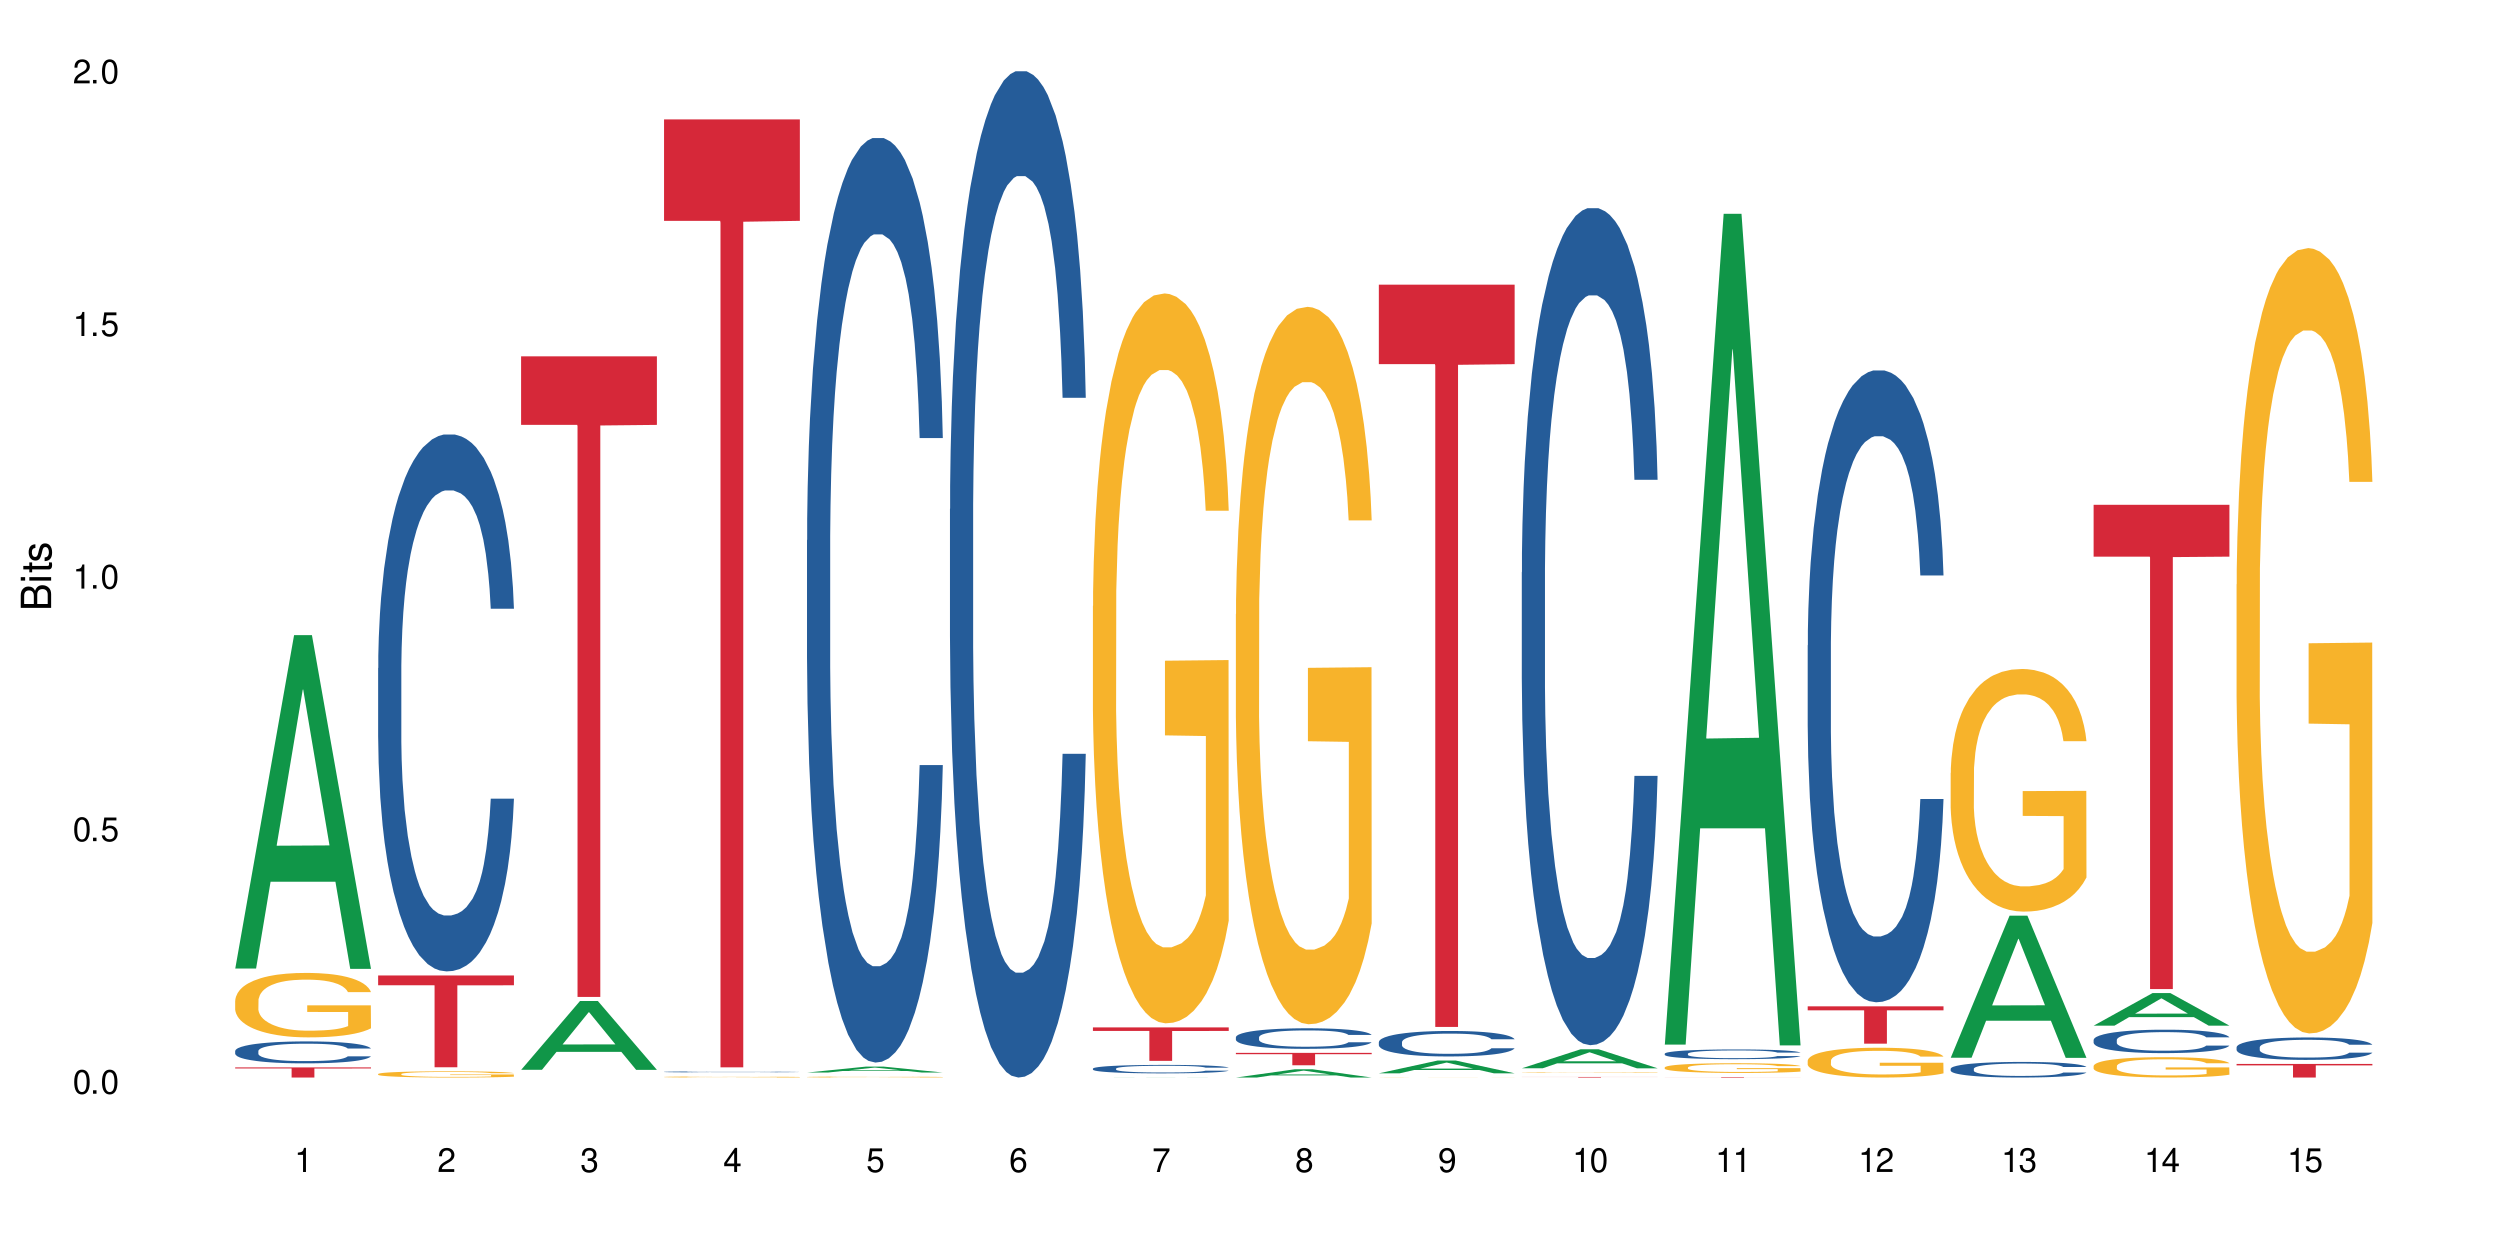 <?xml version="1.0" encoding="UTF-8"?>
<svg xmlns="http://www.w3.org/2000/svg" xmlns:xlink="http://www.w3.org/1999/xlink" width="720" height="360" viewBox="0 0 720 360">
<defs>
<g>
<g id="glyph-0-0">
</g>
<g id="glyph-0-1">
<path d="M 2.641 -6.938 C 2 -6.938 1.422 -6.656 1.078 -6.172 C 0.641 -5.562 0.406 -4.641 0.406 -3.359 C 0.406 -1.016 1.188 0.219 2.641 0.219 C 4.078 0.219 4.859 -1.016 4.859 -3.297 C 4.859 -4.641 4.656 -5.547 4.203 -6.172 C 3.844 -6.656 3.281 -6.938 2.641 -6.938 Z M 2.641 -6.188 C 3.547 -6.188 4 -5.25 4 -3.375 C 4 -1.406 3.562 -0.484 2.625 -0.484 C 1.734 -0.484 1.281 -1.438 1.281 -3.344 C 1.281 -5.25 1.734 -6.188 2.641 -6.188 Z M 2.641 -6.188 "/>
</g>
<g id="glyph-0-2">
<path d="M 1.828 -1 L 0.828 -1 L 0.828 0 L 1.828 0 Z M 1.828 -1 "/>
</g>
<g id="glyph-0-3">
<path d="M 4.562 -6.797 L 1.062 -6.797 L 0.547 -3.094 L 1.328 -3.094 C 1.719 -3.562 2.047 -3.734 2.578 -3.734 C 3.484 -3.734 4.062 -3.109 4.062 -2.094 C 4.062 -1.125 3.484 -0.531 2.578 -0.531 C 1.828 -0.531 1.375 -0.906 1.188 -1.672 L 0.328 -1.672 C 0.453 -1.109 0.547 -0.844 0.75 -0.594 C 1.125 -0.078 1.828 0.219 2.594 0.219 C 3.969 0.219 4.922 -0.781 4.922 -2.219 C 4.922 -3.562 4.031 -4.484 2.719 -4.484 C 2.25 -4.484 1.859 -4.359 1.469 -4.062 L 1.734 -5.969 L 4.562 -5.969 Z M 4.562 -6.797 "/>
</g>
<g id="glyph-0-4">
<path d="M 2.484 -4.938 L 2.484 0 L 3.328 0 L 3.328 -6.938 L 2.766 -6.938 C 2.469 -5.875 2.281 -5.734 0.984 -5.562 L 0.984 -4.938 Z M 2.484 -4.938 "/>
</g>
<g id="glyph-0-5">
<path d="M 4.859 -0.828 L 1.281 -0.828 C 1.359 -1.406 1.672 -1.781 2.5 -2.281 L 3.469 -2.828 C 4.406 -3.344 4.906 -4.062 4.906 -4.906 C 4.906 -5.484 4.672 -6.031 4.266 -6.406 C 3.859 -6.766 3.375 -6.938 2.719 -6.938 C 1.859 -6.938 1.219 -6.625 0.844 -6.031 C 0.609 -5.672 0.5 -5.234 0.484 -4.531 L 1.328 -4.531 C 1.359 -5.016 1.406 -5.281 1.531 -5.516 C 1.75 -5.938 2.188 -6.203 2.703 -6.203 C 3.469 -6.203 4.031 -5.641 4.031 -4.891 C 4.031 -4.344 3.719 -3.859 3.125 -3.516 L 2.234 -3 C 0.812 -2.172 0.406 -1.531 0.328 -0.016 L 4.859 -0.016 Z M 4.859 -0.828 "/>
</g>
<g id="glyph-0-6">
<path d="M 2.125 -3.188 L 2.578 -3.188 C 3.5 -3.188 3.984 -2.766 3.984 -1.922 C 3.984 -1.062 3.469 -0.531 2.594 -0.531 C 1.656 -0.531 1.203 -1 1.156 -2.016 L 0.312 -2.016 C 0.344 -1.453 0.438 -1.094 0.609 -0.781 C 0.953 -0.109 1.625 0.219 2.547 0.219 C 3.953 0.219 4.859 -0.625 4.859 -1.938 C 4.859 -2.828 4.516 -3.297 3.703 -3.594 C 4.344 -3.844 4.656 -4.328 4.656 -5.031 C 4.656 -6.219 3.875 -6.938 2.578 -6.938 C 1.203 -6.938 0.484 -6.172 0.453 -4.703 L 1.297 -4.703 C 1.312 -5.125 1.344 -5.359 1.453 -5.578 C 1.641 -5.969 2.062 -6.203 2.594 -6.203 C 3.344 -6.203 3.797 -5.75 3.797 -5 C 3.797 -4.516 3.609 -4.219 3.25 -4.047 C 3.016 -3.953 2.703 -3.922 2.125 -3.906 Z M 2.125 -3.188 "/>
</g>
<g id="glyph-0-7">
<path d="M 3.141 -1.672 L 3.141 0 L 3.984 0 L 3.984 -1.672 L 4.984 -1.672 L 4.984 -2.438 L 3.984 -2.438 L 3.984 -6.938 L 3.359 -6.938 L 0.266 -2.578 L 0.266 -1.672 Z M 3.141 -2.438 L 1 -2.438 L 3.141 -5.5 Z M 3.141 -2.438 "/>
</g>
<g id="glyph-0-8">
<path d="M 4.781 -5.125 C 4.609 -6.266 3.891 -6.938 2.844 -6.938 C 2.094 -6.938 1.422 -6.578 1.031 -5.953 C 0.594 -5.266 0.406 -4.422 0.406 -3.172 C 0.406 -2 0.578 -1.25 0.984 -0.641 C 1.359 -0.078 1.953 0.219 2.703 0.219 C 3.984 0.219 4.922 -0.75 4.922 -2.094 C 4.922 -3.375 4.062 -4.281 2.844 -4.281 C 2.172 -4.281 1.641 -4.031 1.281 -3.516 C 1.281 -5.234 1.828 -6.188 2.797 -6.188 C 3.391 -6.188 3.797 -5.797 3.938 -5.125 Z M 2.734 -3.531 C 3.547 -3.531 4.062 -2.953 4.062 -2.031 C 4.062 -1.156 3.484 -0.531 2.703 -0.531 C 1.922 -0.531 1.328 -1.188 1.328 -2.078 C 1.328 -2.938 1.906 -3.531 2.734 -3.531 Z M 2.734 -3.531 "/>
</g>
<g id="glyph-0-9">
<path d="M 4.984 -6.797 L 0.438 -6.797 L 0.438 -5.969 L 4.109 -5.969 C 2.5 -3.656 1.828 -2.234 1.328 0 L 2.219 0 C 2.594 -2.172 3.453 -4.047 4.984 -6.094 Z M 4.984 -6.797 "/>
</g>
<g id="glyph-0-10">
<path d="M 3.75 -3.656 C 4.469 -4.094 4.688 -4.438 4.688 -5.078 C 4.688 -6.172 3.844 -6.938 2.641 -6.938 C 1.438 -6.938 0.594 -6.172 0.594 -5.094 C 0.594 -4.438 0.812 -4.094 1.516 -3.656 C 0.734 -3.266 0.359 -2.703 0.359 -1.922 C 0.359 -0.656 1.281 0.219 2.641 0.219 C 3.984 0.219 4.922 -0.656 4.922 -1.922 C 4.922 -2.703 4.531 -3.266 3.75 -3.656 Z M 2.641 -6.188 C 3.359 -6.188 3.812 -5.75 3.812 -5.062 C 3.812 -4.406 3.344 -3.984 2.641 -3.984 C 1.922 -3.984 1.453 -4.406 1.453 -5.078 C 1.453 -5.75 1.922 -6.188 2.641 -6.188 Z M 2.641 -3.266 C 3.484 -3.266 4.062 -2.719 4.062 -1.906 C 4.062 -1.078 3.484 -0.531 2.625 -0.531 C 1.797 -0.531 1.219 -1.094 1.219 -1.906 C 1.219 -2.719 1.781 -3.266 2.641 -3.266 Z M 2.641 -3.266 "/>
</g>
<g id="glyph-0-11">
<path d="M 0.516 -1.578 C 0.672 -0.453 1.406 0.219 2.438 0.219 C 3.188 0.219 3.859 -0.141 4.266 -0.766 C 4.688 -1.453 4.891 -2.297 4.891 -3.547 C 4.891 -4.719 4.703 -5.453 4.312 -6.078 C 3.938 -6.641 3.344 -6.938 2.594 -6.938 C 1.297 -6.938 0.359 -5.969 0.359 -4.625 C 0.359 -3.344 1.234 -2.453 2.453 -2.453 C 3.094 -2.453 3.578 -2.672 4.016 -3.203 C 4 -1.484 3.469 -0.531 2.5 -0.531 C 1.906 -0.531 1.484 -0.906 1.359 -1.578 Z M 2.578 -6.203 C 3.375 -6.203 3.969 -5.531 3.969 -4.641 C 3.969 -3.797 3.391 -3.188 2.547 -3.188 C 1.734 -3.188 1.234 -3.766 1.234 -4.688 C 1.234 -5.562 1.797 -6.203 2.578 -6.203 Z M 2.578 -6.203 "/>
</g>
<g id="glyph-1-0">
</g>
<g id="glyph-1-1">
<path d="M 0 -0.953 L 0 -4.891 C 0 -5.719 -0.234 -6.344 -0.734 -6.797 C -1.188 -7.234 -1.812 -7.469 -2.5 -7.469 C -3.547 -7.469 -4.188 -7 -4.625 -5.875 C -4.984 -6.688 -5.625 -7.094 -6.531 -7.094 C -7.172 -7.094 -7.734 -6.859 -8.141 -6.391 C -8.562 -5.922 -8.75 -5.344 -8.75 -4.5 L -8.75 -0.953 Z M -4.984 -2.062 L -7.766 -2.062 L -7.766 -4.219 C -7.766 -4.844 -7.688 -5.203 -7.453 -5.5 C -7.219 -5.812 -6.859 -5.969 -6.375 -5.969 C -5.891 -5.969 -5.531 -5.812 -5.297 -5.5 C -5.062 -5.203 -4.984 -4.844 -4.984 -4.219 Z M -0.984 -2.062 L -4 -2.062 L -4 -4.781 C -4 -5.766 -3.438 -6.359 -2.484 -6.359 C -1.547 -6.359 -0.984 -5.766 -0.984 -4.781 Z M -0.984 -2.062 "/>
</g>
<g id="glyph-1-2">
<path d="M -6.281 -1.797 L -6.281 -0.797 L 0 -0.797 L 0 -1.797 Z M -8.75 -1.797 L -8.75 -0.797 L -7.484 -0.797 L -7.484 -1.797 Z M -8.75 -1.797 "/>
</g>
<g id="glyph-1-3">
<path d="M -6.281 -3.047 L -6.281 -2.016 L -8.016 -2.016 L -8.016 -1.016 L -6.281 -1.016 L -6.281 -0.172 L -5.469 -0.172 L -5.469 -1.016 L -0.719 -1.016 C -0.078 -1.016 0.281 -1.453 0.281 -2.234 C 0.281 -2.5 0.25 -2.719 0.188 -3.047 L -0.641 -3.047 C -0.609 -2.906 -0.594 -2.766 -0.594 -2.562 C -0.594 -2.141 -0.719 -2.016 -1.156 -2.016 L -5.469 -2.016 L -5.469 -3.047 Z M -6.281 -3.047 "/>
</g>
<g id="glyph-1-4">
<path d="M -4.531 -5.25 C -5.766 -5.25 -6.469 -4.422 -6.469 -2.969 C -6.469 -1.516 -5.719 -0.562 -4.547 -0.562 C -3.562 -0.562 -3.094 -1.062 -2.734 -2.562 L -2.516 -3.484 C -2.344 -4.188 -2.094 -4.469 -1.641 -4.469 C -1.047 -4.469 -0.641 -3.875 -0.641 -3 C -0.641 -2.453 -0.797 -2 -1.062 -1.75 C -1.25 -1.594 -1.422 -1.531 -1.875 -1.469 L -1.875 -0.406 C -0.422 -0.453 0.281 -1.266 0.281 -2.922 C 0.281 -4.5 -0.5 -5.516 -1.719 -5.516 C -2.656 -5.516 -3.172 -4.984 -3.469 -3.734 L -3.703 -2.766 C -3.891 -1.953 -4.156 -1.609 -4.594 -1.609 C -5.188 -1.609 -5.547 -2.125 -5.547 -2.938 C -5.547 -3.75 -5.203 -4.172 -4.531 -4.203 Z M -4.531 -5.25 "/>
</g>
</g>
</defs>
<rect x="-72" y="-36" width="864" height="432" fill="rgb(100%, 100%, 100%)" fill-opacity="1"/>
<path fill-rule="nonzero" fill="rgb(6.275%, 58.824%, 28.235%)" fill-opacity="1" d="M 67.73 278.945 L 67.773 278.855 L 84.695 182.914 L 89.836 182.914 L 106.844 279.035 L 100.867 279.035 L 96.605 253.945 L 77.926 253.945 L 73.75 278.945 L 67.73 278.945 L 79.723 243.566 L 94.895 243.477 L 87.328 198.617 L 87.246 198.527 L 87.16 198.797 L 79.684 243.477 L 79.723 243.566 Z M 67.73 278.945 "/>
<path fill-rule="nonzero" fill="rgb(14.51%, 36.078%, 60%)" fill-opacity="1" d="M 67.73 302.68 L 67.777 302.676 L 67.777 302.535 L 67.922 302.316 L 68.254 302.039 L 68.59 301.848 L 69.449 301.508 L 70.641 301.18 L 71.879 300.926 L 72.785 300.773 L 73.598 300.66 L 75.457 300.445 L 76.652 300.336 L 77.938 300.238 L 79.512 300.137 L 80.656 300.082 L 83.234 299.988 L 85.141 299.949 L 86.621 299.93 L 89.816 299.93 L 91.723 299.953 L 93.105 299.984 L 94.633 300.027 L 95.922 300.082 L 98.164 300.207 L 100.168 300.371 L 101.074 300.461 L 102.504 300.641 L 103.602 300.816 L 104.363 300.965 L 105.223 301.18 L 105.984 301.438 L 106.559 301.734 L 106.844 301.98 L 100.168 301.98 L 99.832 301.75 L 99.449 301.57 L 98.734 301.336 L 98.02 301.168 L 97.02 301 L 96.113 300.891 L 94.871 300.781 L 93.773 300.711 L 92.629 300.66 L 91.531 300.625 L 89.434 300.59 L 87 300.59 L 86.094 300.602 L 84.234 300.648 L 83.234 300.688 L 81.801 300.77 L 80.801 300.844 L 79.609 300.957 L 78.797 301.059 L 77.797 301.207 L 77.078 301.34 L 76.27 301.531 L 75.793 301.676 L 75.363 301.836 L 74.98 302.027 L 74.695 302.23 L 74.504 302.445 L 74.41 302.652 L 74.41 303.547 L 74.504 303.754 L 74.742 303.996 L 75.363 304.352 L 76.27 304.656 L 77.32 304.898 L 78.32 305.07 L 78.891 305.152 L 79.656 305.246 L 80.848 305.359 L 82.566 305.477 L 83.566 305.523 L 85.094 305.57 L 86.668 305.594 L 88.766 305.594 L 90.625 305.57 L 91.867 305.539 L 93.156 305.492 L 94.918 305.395 L 96.016 305.305 L 96.969 305.191 L 97.688 305.082 L 98.164 304.992 L 98.879 304.812 L 99.449 304.617 L 99.879 304.414 L 100.168 304.219 L 106.844 304.219 L 106.559 304.449 L 106.129 304.672 L 105.699 304.84 L 105.031 305.043 L 104.27 305.223 L 103.172 305.426 L 102.266 305.559 L 101.074 305.703 L 99.977 305.812 L 98.781 305.91 L 97.02 306.023 L 95.875 306.082 L 94.633 306.137 L 93.156 306.18 L 91.293 306.223 L 89.289 306.246 L 87.43 306.25 L 85.426 306.238 L 83.949 306.215 L 81.992 306.164 L 79.559 306.059 L 77.797 305.949 L 76.414 305.84 L 75.219 305.727 L 73.883 305.57 L 72.168 305.316 L 71.117 305.117 L 70.402 304.957 L 69.59 304.73 L 69.02 304.527 L 68.352 304.207 L 67.875 303.797 L 67.73 303.477 Z M 67.73 302.68 "/>
<path fill-rule="nonzero" fill="rgb(96.863%, 70.196%, 16.863%)" fill-opacity="1" d="M 67.73 288.152 L 67.777 288.137 L 67.777 287.797 L 67.969 287.035 L 68.445 285.984 L 69.066 285.117 L 69.734 284.441 L 70.164 284.082 L 70.879 283.574 L 71.5 283.203 L 73.074 282.438 L 75.078 281.727 L 76.172 281.422 L 77.414 281.133 L 79.18 280.812 L 79.988 280.691 L 82.469 280.422 L 85.285 280.25 L 88.383 280.199 L 89.816 280.219 L 91.77 280.285 L 94.441 280.473 L 95.969 280.641 L 97.16 280.812 L 98.402 281.031 L 99.926 281.371 L 101.359 281.777 L 102.504 282.184 L 103.648 282.691 L 104.602 283.234 L 105.414 283.828 L 106.129 284.543 L 106.559 285.137 L 106.844 285.727 L 100.215 285.727 L 99.832 285.137 L 99.402 284.676 L 98.688 284.117 L 97.973 283.711 L 97.258 283.387 L 95.922 282.949 L 94.777 282.676 L 93.344 282.438 L 91.961 282.285 L 90.387 282.184 L 89.434 282.152 L 86.906 282.152 L 84.617 282.27 L 83.281 282.406 L 82.328 282.539 L 80.992 282.797 L 80.18 283 L 79.703 283.133 L 78.273 283.66 L 77.32 284.133 L 76.793 284.457 L 76.125 284.965 L 75.648 285.422 L 75.125 286.102 L 74.84 286.609 L 74.457 287.762 L 74.41 290.816 L 74.551 291.461 L 74.84 292.152 L 75.219 292.766 L 75.793 293.41 L 76.363 293.902 L 77.367 294.562 L 78.227 295.004 L 78.891 295.289 L 80.18 295.75 L 80.703 295.902 L 81.945 296.207 L 83.234 296.445 L 84.809 296.648 L 86 296.75 L 87.906 296.832 L 90.34 296.832 L 93.203 296.73 L 95.016 296.598 L 96.254 296.461 L 97.066 296.344 L 98.066 296.156 L 98.781 295.984 L 99.449 295.801 L 100.262 295.512 L 100.262 291.461 L 88.48 291.441 L 88.48 289.543 L 106.797 289.527 L 106.844 296.156 L 105.844 296.613 L 104.602 297.055 L 103.41 297.395 L 102.168 297.68 L 100.406 298.004 L 98.973 298.207 L 96.781 298.445 L 94.777 298.598 L 92.676 298.699 L 90.816 298.75 L 88.621 298.766 L 86.668 298.734 L 84.57 298.633 L 82.898 298.496 L 81.371 298.324 L 79.848 298.105 L 77.938 297.75 L 76.699 297.461 L 75.41 297.105 L 74.121 296.68 L 72.977 296.223 L 72.215 295.867 L 71.453 295.461 L 70.641 294.953 L 69.879 294.375 L 69.305 293.852 L 68.781 293.258 L 68.398 292.695 L 68.016 291.934 L 67.828 291.324 L 67.73 290.797 Z M 67.73 288.152 "/>
<path fill-rule="nonzero" fill="rgb(83.922%, 15.686%, 22.353%)" fill-opacity="1" d="M 67.73 307.414 L 106.844 307.414 L 106.844 307.727 L 90.543 307.73 L 90.543 310.332 L 83.984 310.332 L 83.984 307.73 L 83.891 307.727 L 67.73 307.727 Z M 67.73 307.414 "/>
<path fill-rule="nonzero" fill="rgb(14.51%, 36.078%, 60%)" fill-opacity="1" d="M 108.902 192.418 L 108.949 192.277 L 108.949 188.887 L 109.094 183.516 L 109.426 176.73 L 109.762 172.066 L 110.621 163.727 L 111.812 155.672 L 113.051 149.453 L 113.957 145.777 L 114.77 142.949 L 116.629 137.719 L 117.82 135.035 L 119.109 132.633 L 120.684 130.23 L 121.828 128.816 L 124.406 126.555 L 126.312 125.566 L 127.793 125.141 L 130.988 125.141 L 132.895 125.707 L 134.277 126.414 L 135.805 127.543 L 137.094 128.816 L 139.336 131.926 L 141.336 135.883 L 142.242 138.145 L 143.676 142.527 L 144.773 146.766 L 145.535 150.441 L 146.395 155.672 L 147.156 162.031 L 147.73 169.238 L 148.016 175.316 L 141.336 175.316 L 141.004 169.664 L 140.621 165.281 L 139.906 159.488 L 139.191 155.387 L 138.191 151.289 L 137.285 148.602 L 136.043 145.918 L 134.945 144.223 L 133.801 142.949 L 132.703 142.102 L 130.605 141.254 L 128.172 141.254 L 127.266 141.535 L 125.406 142.668 L 124.406 143.656 L 122.973 145.637 L 121.973 147.473 L 120.781 150.301 L 119.969 152.703 L 118.969 156.379 L 118.25 159.629 L 117.441 164.293 L 116.965 167.824 L 116.535 171.781 L 116.152 176.449 L 115.867 181.395 L 115.676 186.625 L 115.582 191.711 L 115.582 213.621 L 115.676 218.707 L 115.914 224.645 L 116.535 233.266 L 117.441 240.758 L 118.488 246.691 L 119.492 250.934 L 120.062 252.91 L 120.828 255.172 L 122.02 258 L 123.738 260.828 L 124.738 261.957 L 126.266 263.09 L 127.84 263.652 L 129.938 263.652 L 131.797 263.09 L 133.039 262.383 L 134.324 261.25 L 136.09 258.848 L 137.188 256.586 L 138.141 253.902 L 138.859 251.215 L 139.336 248.953 L 140.051 244.574 L 140.621 239.766 L 141.051 234.82 L 141.336 230.016 L 148.016 230.016 L 147.73 235.668 L 147.301 241.18 L 146.871 245.281 L 146.203 250.227 L 145.441 254.609 L 144.344 259.555 L 143.438 262.805 L 142.242 266.34 L 141.148 269.023 L 139.953 271.426 L 138.191 274.254 L 137.043 275.668 L 135.805 276.941 L 134.324 278.07 L 132.465 279.059 L 130.461 279.625 L 128.602 279.766 L 126.598 279.484 L 125.121 278.918 L 123.164 277.645 L 120.73 275.102 L 118.969 272.418 L 117.582 269.73 L 116.391 266.906 L 115.055 263.09 L 113.34 256.871 L 112.289 252.062 L 111.574 248.105 L 110.762 242.594 L 110.191 237.648 L 109.523 229.73 L 109.047 219.695 L 108.902 211.922 Z M 108.902 192.418 "/>
<path fill-rule="nonzero" fill="rgb(96.863%, 70.196%, 16.863%)" fill-opacity="1" d="M 108.902 309.309 L 108.949 309.305 L 108.949 309.273 L 109.141 309.199 L 109.617 309.098 L 110.238 309.012 L 110.906 308.949 L 111.336 308.914 L 112.051 308.863 L 112.672 308.828 L 114.246 308.754 L 116.25 308.688 L 117.344 308.656 L 118.586 308.629 L 120.352 308.598 L 121.16 308.586 L 123.641 308.559 L 126.457 308.543 L 129.555 308.539 L 130.988 308.539 L 132.941 308.547 L 135.613 308.566 L 137.141 308.582 L 138.332 308.598 L 139.574 308.617 L 141.098 308.652 L 142.531 308.691 L 143.676 308.73 L 144.82 308.777 L 145.773 308.832 L 146.586 308.891 L 147.301 308.957 L 147.73 309.016 L 148.016 309.074 L 141.387 309.074 L 141.004 309.016 L 140.574 308.973 L 139.859 308.918 L 139.145 308.879 L 138.43 308.848 L 137.094 308.805 L 135.949 308.777 L 134.516 308.754 L 133.133 308.738 L 131.559 308.73 L 130.605 308.727 L 128.078 308.727 L 125.789 308.738 L 124.453 308.75 L 123.5 308.766 L 122.164 308.789 L 121.352 308.809 L 120.875 308.82 L 119.445 308.871 L 118.488 308.918 L 117.965 308.949 L 117.297 309 L 116.82 309.043 L 116.297 309.109 L 116.008 309.156 L 115.629 309.27 L 115.582 309.562 L 115.723 309.625 L 116.008 309.695 L 116.391 309.754 L 116.965 309.816 L 117.535 309.863 L 118.539 309.926 L 119.395 309.969 L 120.062 309.996 L 121.352 310.039 L 121.875 310.055 L 123.117 310.086 L 124.406 310.109 L 125.98 310.129 L 127.172 310.137 L 129.078 310.145 L 131.512 310.145 L 134.375 310.137 L 136.188 310.121 L 137.426 310.109 L 138.238 310.098 L 139.238 310.082 L 139.953 310.062 L 140.621 310.047 L 141.434 310.02 L 141.434 309.625 L 129.652 309.625 L 129.652 309.441 L 147.969 309.441 L 148.016 310.082 L 147.016 310.125 L 145.773 310.168 L 144.582 310.199 L 143.34 310.227 L 141.578 310.258 L 140.145 310.277 L 137.949 310.301 L 135.949 310.316 L 133.848 310.324 L 131.988 310.332 L 129.793 310.332 L 127.84 310.328 L 125.742 310.32 L 124.07 310.305 L 122.543 310.289 L 121.02 310.27 L 119.109 310.234 L 117.871 310.207 L 116.582 310.172 L 115.293 310.133 L 114.148 310.086 L 113.387 310.051 L 112.625 310.012 L 111.812 309.965 L 111.051 309.906 L 110.477 309.855 L 109.953 309.801 L 109.57 309.746 L 109.188 309.672 L 108.996 309.613 L 108.902 309.562 Z M 108.902 309.309 "/>
<path fill-rule="nonzero" fill="rgb(83.922%, 15.686%, 22.353%)" fill-opacity="1" d="M 108.902 280.93 L 148.016 280.93 L 148.016 283.762 L 131.715 283.785 L 131.715 307.375 L 125.156 307.375 L 125.156 283.809 L 125.062 283.762 L 108.902 283.762 Z M 108.902 280.93 "/>
<path fill-rule="nonzero" fill="rgb(6.275%, 58.824%, 28.235%)" fill-opacity="1" d="M 150.074 308.102 L 150.117 308.086 L 167.039 288.289 L 172.18 288.289 L 189.188 308.121 L 183.211 308.121 L 178.949 302.945 L 160.27 302.945 L 156.09 308.102 L 150.074 308.102 L 162.066 300.805 L 177.234 300.785 L 169.672 291.527 L 169.59 291.508 L 169.504 291.566 L 162.027 300.785 L 162.066 300.805 Z M 150.074 308.102 "/>
<path fill-rule="nonzero" fill="rgb(83.922%, 15.686%, 22.353%)" fill-opacity="1" d="M 150.074 102.617 L 189.188 102.617 L 189.188 122.367 L 172.887 122.539 L 172.887 287.125 L 166.328 287.125 L 166.328 122.715 L 166.234 122.367 L 150.074 122.367 Z M 150.074 102.617 "/>
<path fill-rule="nonzero" fill="rgb(14.51%, 36.078%, 60%)" fill-opacity="1" d="M 191.246 308.695 L 191.293 308.695 L 191.293 308.688 L 191.438 308.68 L 191.77 308.664 L 192.105 308.656 L 192.965 308.641 L 194.156 308.625 L 195.395 308.613 L 196.301 308.605 L 197.113 308.598 L 198.973 308.59 L 200.164 308.582 L 201.453 308.578 L 203.027 308.574 L 204.172 308.57 L 206.746 308.566 L 208.656 308.566 L 210.133 308.562 L 213.332 308.562 L 215.238 308.566 L 216.621 308.566 L 218.148 308.57 L 219.438 308.57 L 221.676 308.578 L 223.68 308.586 L 224.586 308.59 L 226.02 308.598 L 227.117 308.605 L 227.879 308.613 L 228.738 308.625 L 229.5 308.637 L 230.074 308.648 L 230.359 308.66 L 223.68 308.66 L 223.348 308.652 L 222.965 308.641 L 222.25 308.633 L 221.535 308.621 L 220.531 308.613 L 219.625 308.609 L 218.387 308.605 L 217.289 308.602 L 216.145 308.598 L 215.047 308.598 L 212.949 308.594 L 210.516 308.594 L 209.609 308.598 L 207.75 308.598 L 206.746 308.602 L 205.316 308.605 L 204.316 308.609 L 203.121 308.613 L 202.312 308.617 L 201.309 308.625 L 200.594 308.633 L 199.785 308.641 L 199.309 308.648 L 198.879 308.656 L 198.496 308.664 L 198.211 308.676 L 198.02 308.684 L 197.922 308.695 L 197.922 308.738 L 198.02 308.746 L 198.258 308.758 L 198.879 308.773 L 199.785 308.789 L 200.832 308.801 L 201.836 308.809 L 202.406 308.812 L 203.172 308.816 L 204.363 308.824 L 206.082 308.828 L 207.082 308.832 L 208.609 308.832 L 210.184 308.836 L 212.281 308.836 L 214.141 308.832 L 215.383 308.832 L 216.668 308.828 L 218.434 308.824 L 219.531 308.82 L 220.484 308.816 L 221.199 308.809 L 221.676 308.805 L 222.395 308.797 L 222.965 308.789 L 223.395 308.777 L 223.68 308.77 L 230.359 308.77 L 230.074 308.781 L 229.215 308.797 L 228.547 308.809 L 227.781 308.816 L 226.688 308.828 L 225.781 308.832 L 224.586 308.84 L 223.488 308.844 L 222.297 308.852 L 220.531 308.855 L 219.387 308.859 L 218.148 308.859 L 216.668 308.863 L 214.809 308.863 L 212.805 308.867 L 208.941 308.867 L 207.465 308.863 L 205.508 308.863 L 203.074 308.855 L 201.309 308.852 L 199.926 308.848 L 198.734 308.84 L 197.398 308.832 L 195.684 308.82 L 194.633 308.812 L 193.918 308.805 L 193.105 308.793 L 192.535 308.785 L 191.867 308.77 L 191.391 308.75 L 191.246 308.734 Z M 191.246 308.695 "/>
<path fill-rule="nonzero" fill="rgb(96.863%, 70.196%, 16.863%)" fill-opacity="1" d="M 191.246 310.16 L 191.293 310.16 L 191.293 310.152 L 191.484 310.141 L 191.961 310.125 L 192.582 310.109 L 193.25 310.098 L 193.68 310.094 L 194.395 310.086 L 195.016 310.078 L 196.59 310.066 L 198.59 310.055 L 199.688 310.051 L 200.93 310.047 L 202.695 310.039 L 203.504 310.039 L 205.984 310.035 L 208.801 310.031 L 215.285 310.031 L 217.957 310.035 L 219.484 310.039 L 220.676 310.039 L 221.918 310.043 L 223.441 310.051 L 224.875 310.055 L 227.164 310.07 L 228.117 310.078 L 228.93 310.09 L 229.645 310.102 L 230.074 310.109 L 230.359 310.121 L 223.73 310.121 L 223.348 310.109 L 222.918 310.102 L 221.488 310.086 L 220.77 310.082 L 219.438 310.074 L 218.293 310.07 L 216.859 310.066 L 215.477 310.062 L 208.133 310.062 L 206.797 310.066 L 205.84 310.066 L 204.508 310.074 L 203.695 310.074 L 203.219 310.078 L 201.789 310.086 L 200.832 310.094 L 200.309 310.098 L 199.641 310.109 L 199.164 310.113 L 198.641 310.125 L 198.352 310.133 L 197.973 310.152 L 197.922 310.203 L 198.066 310.215 L 198.352 310.227 L 199.309 310.246 L 199.879 310.254 L 200.883 310.266 L 201.738 310.27 L 202.406 310.277 L 203.695 310.285 L 204.219 310.285 L 205.461 310.289 L 206.746 310.293 L 208.32 310.297 L 209.516 310.301 L 216.719 310.301 L 218.531 310.297 L 219.77 310.293 L 220.582 310.293 L 221.582 310.289 L 222.297 310.289 L 222.965 310.285 L 223.777 310.281 L 223.777 310.215 L 211.996 310.215 L 211.996 310.184 L 230.312 310.184 L 230.359 310.289 L 229.355 310.297 L 228.117 310.305 L 226.926 310.309 L 225.684 310.316 L 223.918 310.32 L 222.488 310.324 L 220.293 310.328 L 218.293 310.328 L 216.191 310.332 L 208.082 310.332 L 206.414 310.328 L 203.359 310.32 L 201.453 310.316 L 200.215 310.312 L 197.637 310.297 L 196.492 310.293 L 195.73 310.285 L 194.965 310.277 L 194.156 310.27 L 193.391 310.262 L 192.82 310.254 L 192.297 310.242 L 191.914 310.234 L 191.531 310.223 L 191.34 310.211 L 191.246 310.203 Z M 191.246 310.16 "/>
<path fill-rule="nonzero" fill="rgb(83.922%, 15.686%, 22.353%)" fill-opacity="1" d="M 191.246 34.379 L 230.359 34.379 L 230.359 63.602 L 214.059 63.859 L 214.059 307.398 L 207.5 307.398 L 207.5 64.117 L 207.402 63.602 L 191.246 63.602 Z M 191.246 34.379 "/>
<path fill-rule="nonzero" fill="rgb(6.275%, 58.824%, 28.235%)" fill-opacity="1" d="M 232.418 308.895 L 232.461 308.891 L 249.383 307.184 L 254.523 307.184 L 271.531 308.895 L 265.555 308.895 L 261.293 308.449 L 242.613 308.449 L 238.434 308.895 L 232.418 308.895 L 244.41 308.262 L 259.578 308.262 L 252.016 307.461 L 251.934 307.461 L 251.848 307.465 L 244.367 308.262 L 244.41 308.262 Z M 232.418 308.895 "/>
<path fill-rule="nonzero" fill="rgb(14.51%, 36.078%, 60%)" fill-opacity="1" d="M 232.418 155.605 L 232.465 155.363 L 232.465 149.523 L 232.609 140.273 L 232.941 128.59 L 233.277 120.559 L 234.133 106.199 L 235.328 92.328 L 236.566 81.617 L 237.473 75.289 L 238.285 70.422 L 240.145 61.418 L 241.336 56.793 L 242.625 52.656 L 244.199 48.516 L 245.344 46.082 L 247.918 42.188 L 249.828 40.484 L 251.305 39.754 L 254.504 39.754 L 256.41 40.73 L 257.793 41.945 L 259.32 43.891 L 260.609 46.082 L 262.848 51.438 L 264.852 58.254 L 265.758 62.145 L 267.191 69.691 L 268.285 76.992 L 269.051 83.32 L 269.91 92.328 L 270.672 103.277 L 271.246 115.691 L 271.531 126.156 L 264.852 126.156 L 264.52 116.422 L 264.137 108.875 L 263.422 98.898 L 262.707 91.84 L 261.703 84.781 L 260.797 80.156 L 259.559 75.531 L 258.461 72.613 L 257.316 70.422 L 256.219 68.961 L 254.121 67.5 L 251.688 67.5 L 250.781 67.988 L 248.922 69.934 L 247.918 71.637 L 246.488 75.047 L 245.488 78.211 L 244.293 83.078 L 243.484 87.215 L 242.48 93.543 L 241.766 99.141 L 240.957 107.172 L 240.48 113.258 L 240.051 120.074 L 239.668 128.105 L 239.383 136.621 L 239.191 145.629 L 239.094 154.391 L 239.094 192.113 L 239.191 200.875 L 239.43 211.098 L 240.051 225.945 L 240.957 238.844 L 242.004 249.066 L 243.008 256.367 L 243.578 259.777 L 244.344 263.672 L 245.535 268.539 L 247.25 273.406 L 248.254 275.352 L 249.781 277.301 L 251.355 278.273 L 253.453 278.273 L 255.312 277.301 L 256.555 276.082 L 257.84 274.137 L 259.605 269.996 L 260.703 266.105 L 261.656 261.48 L 262.371 256.855 L 262.848 252.961 L 263.566 245.414 L 264.137 237.141 L 264.566 228.621 L 264.852 220.348 L 271.531 220.348 L 271.246 230.082 L 270.816 239.574 L 270.387 246.633 L 269.719 255.152 L 268.953 262.695 L 267.859 271.215 L 266.953 276.812 L 265.758 282.898 L 264.66 287.523 L 263.469 291.66 L 261.703 296.527 L 260.559 298.961 L 259.32 301.152 L 257.84 303.098 L 255.98 304.801 L 253.977 305.777 L 252.117 306.02 L 250.113 305.531 L 248.637 304.559 L 246.68 302.367 L 244.246 297.988 L 242.48 293.363 L 241.098 288.738 L 239.906 283.871 L 238.57 277.301 L 236.852 266.59 L 235.805 258.316 L 235.09 251.5 L 234.277 242.008 L 233.707 233.488 L 233.039 219.859 L 232.559 202.582 L 232.418 189.195 Z M 232.418 155.605 "/>
<path fill-rule="nonzero" fill="rgb(96.863%, 70.196%, 16.863%)" fill-opacity="1" d="M 232.418 310.176 L 232.465 310.176 L 232.465 310.172 L 232.656 310.16 L 233.133 310.145 L 233.754 310.133 L 234.422 310.121 L 234.852 310.117 L 235.566 310.109 L 236.188 310.102 L 237.758 310.09 L 239.762 310.082 L 240.859 310.078 L 242.102 310.074 L 243.863 310.066 L 244.676 310.066 L 247.156 310.062 L 249.969 310.059 L 256.457 310.059 L 259.129 310.062 L 260.656 310.066 L 261.848 310.066 L 263.086 310.07 L 264.613 310.074 L 266.047 310.082 L 267.191 310.086 L 268.336 310.094 L 269.289 310.102 L 270.098 310.113 L 270.816 310.121 L 271.246 310.133 L 271.531 310.141 L 264.898 310.141 L 264.52 310.133 L 264.09 310.125 L 262.66 310.109 L 261.941 310.105 L 260.609 310.098 L 259.461 310.094 L 258.031 310.09 L 256.648 310.09 L 255.074 310.086 L 251.594 310.086 L 249.305 310.09 L 247.969 310.09 L 247.012 310.094 L 245.676 310.098 L 244.867 310.102 L 244.391 310.102 L 242.957 310.109 L 242.004 310.117 L 241.48 310.121 L 240.812 310.129 L 240.336 310.137 L 239.812 310.145 L 239.523 310.152 L 239.145 310.172 L 239.094 310.215 L 239.238 310.227 L 239.523 310.234 L 240.48 310.254 L 241.051 310.262 L 242.051 310.27 L 242.91 310.277 L 243.578 310.281 L 244.867 310.289 L 245.391 310.289 L 246.633 310.293 L 247.918 310.297 L 249.492 310.301 L 250.688 310.301 L 252.594 310.305 L 255.027 310.305 L 257.887 310.301 L 259.699 310.301 L 260.941 310.297 L 261.754 310.297 L 262.754 310.293 L 263.469 310.293 L 264.137 310.289 L 264.949 310.285 L 264.949 310.227 L 253.168 310.223 L 253.168 310.195 L 271.484 310.195 L 271.531 310.293 L 270.527 310.301 L 269.289 310.309 L 268.098 310.312 L 266.855 310.316 L 265.09 310.32 L 263.66 310.324 L 261.465 310.328 L 259.461 310.328 L 257.363 310.332 L 249.254 310.332 L 247.586 310.328 L 246.059 310.324 L 244.531 310.324 L 242.625 310.316 L 241.387 310.312 L 240.098 310.309 L 238.809 310.301 L 237.664 310.293 L 236.902 310.289 L 236.137 310.285 L 235.328 310.277 L 234.562 310.27 L 233.992 310.262 L 233.465 310.25 L 233.086 310.242 L 232.703 310.23 L 232.512 310.223 L 232.418 310.215 Z M 232.418 310.176 "/>
<path fill-rule="nonzero" fill="rgb(14.51%, 36.078%, 60%)" fill-opacity="1" d="M 273.59 146.621 L 273.637 146.355 L 273.637 140 L 273.781 129.934 L 274.113 117.215 L 274.449 108.477 L 275.305 92.844 L 276.5 77.746 L 277.738 66.09 L 278.645 59.203 L 279.457 53.902 L 281.316 44.102 L 282.508 39.07 L 283.797 34.566 L 285.371 30.062 L 286.516 27.414 L 289.09 23.176 L 291 21.32 L 292.477 20.527 L 295.672 20.527 L 297.582 21.586 L 298.965 22.91 L 300.492 25.031 L 301.777 27.414 L 304.02 33.242 L 306.023 40.66 L 306.93 44.898 L 308.363 53.109 L 309.457 61.055 L 310.223 67.945 L 311.082 77.746 L 311.844 89.668 L 312.414 103.176 L 312.703 114.566 L 306.023 114.566 L 305.691 103.973 L 305.309 95.758 L 304.594 84.898 L 303.879 77.215 L 302.875 69.535 L 301.969 64.5 L 300.73 59.469 L 299.633 56.289 L 298.488 53.902 L 297.391 52.316 L 295.293 50.727 L 292.859 50.727 L 291.953 51.254 L 290.094 53.375 L 289.09 55.23 L 287.66 58.938 L 286.66 62.383 L 285.465 67.68 L 284.656 72.184 L 283.652 79.07 L 282.938 85.164 L 282.129 93.906 L 281.648 100.527 L 281.223 107.945 L 280.84 116.688 L 280.555 125.957 L 280.363 135.762 L 280.266 145.297 L 280.266 186.355 L 280.363 195.895 L 280.602 207.02 L 281.223 223.18 L 282.129 237.219 L 283.176 248.344 L 284.18 256.293 L 284.75 260 L 285.516 264.238 L 286.707 269.535 L 288.422 274.836 L 289.426 276.953 L 290.953 279.074 L 292.527 280.133 L 294.625 280.133 L 296.484 279.074 L 297.727 277.75 L 299.012 275.629 L 300.777 271.125 L 301.875 266.887 L 302.828 261.855 L 303.543 256.82 L 304.02 252.582 L 304.738 244.371 L 305.309 235.363 L 305.738 226.094 L 306.023 217.086 L 312.703 217.086 L 312.414 227.684 L 311.988 238.012 L 311.559 245.695 L 310.891 254.969 L 310.125 263.18 L 309.027 272.449 L 308.121 278.543 L 306.93 285.168 L 305.832 290.199 L 304.641 294.703 L 302.875 300 L 301.73 302.648 L 300.492 305.035 L 299.012 307.152 L 297.152 309.008 L 295.148 310.066 L 293.289 310.332 L 291.285 309.801 L 289.805 308.742 L 287.852 306.359 L 285.418 301.59 L 283.652 296.559 L 282.27 291.523 L 281.078 286.227 L 279.742 279.074 L 278.023 267.418 L 276.977 258.41 L 276.262 250.992 L 275.449 240.664 L 274.875 231.391 L 274.211 216.555 L 273.73 197.746 L 273.59 183.18 Z M 273.59 146.621 "/>
<path fill-rule="nonzero" fill="rgb(6.275%, 58.824%, 28.235%)" fill-opacity="1" d="M 314.762 310.332 L 314.801 310.332 L 331.727 310.297 L 336.867 310.297 L 353.875 310.332 L 347.898 310.332 L 343.637 310.324 L 324.957 310.324 L 320.777 310.332 L 314.762 310.332 L 326.754 310.32 L 341.922 310.32 L 334.359 310.301 L 334.191 310.301 L 326.711 310.32 L 326.754 310.32 Z M 314.762 310.332 "/>
<path fill-rule="nonzero" fill="rgb(14.51%, 36.078%, 60%)" fill-opacity="1" d="M 314.762 307.754 L 314.809 307.75 L 314.809 307.699 L 314.953 307.613 L 315.285 307.508 L 315.621 307.434 L 316.477 307.301 L 317.672 307.176 L 318.91 307.074 L 319.816 307.02 L 320.629 306.973 L 322.488 306.891 L 323.68 306.848 L 324.969 306.809 L 326.543 306.773 L 327.688 306.75 L 330.262 306.715 L 332.172 306.699 L 333.648 306.691 L 336.844 306.691 L 338.754 306.703 L 340.137 306.711 L 341.664 306.73 L 342.949 306.75 L 345.191 306.801 L 347.195 306.863 L 348.102 306.898 L 349.531 306.965 L 350.629 307.035 L 351.395 307.09 L 352.25 307.176 L 353.016 307.273 L 353.586 307.387 L 353.875 307.484 L 347.195 307.484 L 346.863 307.395 L 346.48 307.324 L 345.766 307.234 L 345.051 307.168 L 344.047 307.105 L 343.141 307.062 L 341.902 307.02 L 340.805 306.992 L 339.66 306.973 L 338.562 306.961 L 336.465 306.945 L 334.031 306.945 L 333.125 306.949 L 331.266 306.969 L 330.262 306.984 L 328.832 307.016 L 327.832 307.043 L 326.637 307.09 L 325.828 307.129 L 324.824 307.184 L 324.109 307.238 L 323.297 307.309 L 322.82 307.367 L 322.391 307.43 L 322.012 307.5 L 321.727 307.578 L 321.535 307.664 L 321.438 307.742 L 321.438 308.09 L 321.535 308.168 L 321.773 308.262 L 322.391 308.398 L 323.297 308.516 L 324.348 308.609 L 325.352 308.676 L 325.922 308.707 L 326.684 308.742 L 327.879 308.789 L 329.594 308.832 L 330.598 308.852 L 332.121 308.867 L 333.695 308.879 L 335.797 308.879 L 337.656 308.867 L 338.895 308.855 L 340.184 308.84 L 341.949 308.801 L 343.047 308.766 L 344 308.723 L 344.715 308.68 L 345.191 308.645 L 345.906 308.578 L 346.48 308.5 L 346.91 308.422 L 347.195 308.348 L 353.875 308.348 L 353.586 308.438 L 353.16 308.523 L 352.73 308.586 L 352.062 308.664 L 351.297 308.734 L 350.199 308.812 L 349.293 308.863 L 348.102 308.918 L 347.004 308.961 L 345.812 309 L 344.047 309.043 L 342.902 309.066 L 341.664 309.086 L 340.184 309.105 L 338.324 309.121 L 336.32 309.129 L 334.461 309.133 L 332.457 309.129 L 330.977 309.117 L 329.023 309.098 L 326.59 309.059 L 324.824 309.016 L 323.441 308.973 L 322.25 308.93 L 320.914 308.867 L 319.195 308.77 L 318.148 308.695 L 317.434 308.633 L 316.621 308.547 L 316.047 308.469 L 315.379 308.344 L 314.902 308.184 L 314.762 308.062 Z M 314.762 307.754 "/>
<path fill-rule="nonzero" fill="rgb(96.863%, 70.196%, 16.863%)" fill-opacity="1" d="M 314.762 174.543 L 314.809 174.352 L 314.809 170.512 L 315 161.875 L 315.477 149.973 L 316.098 140.18 L 316.766 132.5 L 317.191 128.469 L 317.91 122.711 L 318.527 118.488 L 320.102 109.848 L 322.105 101.785 L 323.203 98.332 L 324.445 95.066 L 326.207 91.418 L 327.02 90.074 L 329.5 87.004 L 332.312 85.086 L 335.414 84.508 L 336.844 84.699 L 338.801 85.469 L 341.473 87.578 L 343 89.5 L 344.191 91.418 L 345.43 93.914 L 346.957 97.754 L 348.387 102.363 L 349.531 106.969 L 350.68 112.73 L 351.633 118.871 L 352.441 125.59 L 353.16 133.652 L 353.586 140.371 L 353.875 147.094 L 347.242 147.094 L 346.863 140.371 L 346.434 135.191 L 345.719 128.855 L 345 124.246 L 344.285 120.598 L 342.949 115.609 L 341.805 112.535 L 340.375 109.848 L 338.992 108.121 L 337.418 106.969 L 336.465 106.586 L 333.938 106.586 L 331.645 107.93 L 330.309 109.465 L 329.355 111 L 328.02 113.879 L 327.211 116.184 L 326.734 117.719 L 325.301 123.672 L 324.348 129.047 L 323.824 132.695 L 323.156 138.453 L 322.68 143.637 L 322.152 151.316 L 321.867 157.074 L 321.484 170.129 L 321.438 204.684 L 321.582 211.98 L 321.867 219.852 L 322.25 226.762 L 322.82 234.055 L 323.395 239.625 L 324.395 247.109 L 325.254 252.102 L 325.922 255.363 L 327.211 260.547 L 327.734 262.277 L 328.977 265.73 L 330.262 268.418 L 331.836 270.723 L 333.031 271.875 L 334.938 272.836 L 337.371 272.836 L 340.23 271.684 L 342.043 270.148 L 343.285 268.609 L 344.094 267.266 L 345.098 265.156 L 345.812 263.234 L 346.48 261.125 L 347.293 257.859 L 347.293 211.98 L 335.508 211.785 L 335.508 190.285 L 353.824 190.094 L 353.875 265.156 L 352.871 270.34 L 351.633 275.332 L 350.438 279.168 L 349.199 282.434 L 347.434 286.082 L 346.004 288.383 L 343.809 291.07 L 341.805 292.801 L 339.707 293.953 L 337.848 294.527 L 335.652 294.719 L 333.695 294.336 L 331.598 293.184 L 329.93 291.648 L 328.402 289.727 L 326.875 287.234 L 324.969 283.199 L 323.727 279.938 L 322.441 275.906 L 321.152 271.105 L 320.008 265.922 L 319.246 261.891 L 318.48 257.285 L 317.672 251.527 L 316.906 245 L 316.336 239.047 L 315.809 232.328 L 315.43 225.992 L 315.047 217.355 L 314.855 210.441 L 314.762 204.492 Z M 314.762 174.543 "/>
<path fill-rule="nonzero" fill="rgb(83.922%, 15.686%, 22.353%)" fill-opacity="1" d="M 314.762 295.883 L 353.875 295.883 L 353.875 296.914 L 337.574 296.926 L 337.574 305.527 L 331.016 305.527 L 331.016 296.934 L 330.918 296.914 L 314.762 296.914 Z M 314.762 295.883 "/>
<path fill-rule="nonzero" fill="rgb(6.275%, 58.824%, 28.235%)" fill-opacity="1" d="M 355.934 310.332 L 355.973 310.328 L 372.898 307.953 L 378.039 307.953 L 395.047 310.332 L 389.07 310.332 L 384.809 309.711 L 366.129 309.711 L 361.949 310.332 L 355.934 310.332 L 367.926 309.453 L 383.094 309.453 L 375.531 308.344 L 375.445 308.34 L 375.363 308.348 L 367.883 309.453 L 367.926 309.453 Z M 355.934 310.332 "/>
<path fill-rule="nonzero" fill="rgb(14.51%, 36.078%, 60%)" fill-opacity="1" d="M 355.934 298.727 L 355.98 298.719 L 355.98 298.59 L 356.125 298.383 L 356.457 298.125 L 356.789 297.945 L 357.648 297.625 L 358.844 297.316 L 360.082 297.078 L 360.988 296.938 L 361.801 296.832 L 363.66 296.629 L 364.852 296.527 L 366.141 296.438 L 367.715 296.344 L 368.859 296.289 L 371.434 296.203 L 373.344 296.164 L 374.82 296.148 L 378.016 296.148 L 379.926 296.172 L 381.309 296.199 L 382.836 296.242 L 384.121 296.289 L 386.363 296.41 L 388.367 296.559 L 389.273 296.648 L 390.703 296.816 L 391.801 296.977 L 392.566 297.117 L 393.422 297.316 L 394.188 297.562 L 394.758 297.836 L 395.047 298.07 L 388.367 298.07 L 388.035 297.855 L 387.652 297.688 L 386.938 297.465 L 386.223 297.309 L 385.219 297.148 L 384.312 297.047 L 383.074 296.945 L 381.977 296.879 L 380.832 296.832 L 379.734 296.797 L 377.637 296.766 L 375.203 296.766 L 374.297 296.777 L 372.438 296.82 L 371.434 296.859 L 370.004 296.934 L 369 297.004 L 367.809 297.113 L 367 297.203 L 365.996 297.344 L 365.281 297.469 L 364.469 297.648 L 363.992 297.785 L 363.562 297.934 L 363.184 298.113 L 362.895 298.301 L 362.707 298.504 L 362.609 298.699 L 362.609 299.535 L 362.707 299.73 L 362.945 299.957 L 363.562 300.289 L 364.469 300.574 L 365.52 300.801 L 366.52 300.965 L 367.094 301.039 L 367.855 301.129 L 369.051 301.234 L 370.766 301.344 L 371.77 301.387 L 373.293 301.43 L 374.867 301.453 L 376.969 301.453 L 378.828 301.43 L 380.066 301.402 L 381.355 301.359 L 383.121 301.27 L 384.219 301.18 L 385.172 301.078 L 385.887 300.977 L 386.363 300.891 L 387.078 300.723 L 387.652 300.539 L 388.082 300.348 L 388.367 300.164 L 395.047 300.164 L 394.758 300.379 L 394.328 300.59 L 393.902 300.75 L 393.234 300.938 L 392.469 301.105 L 391.371 301.293 L 390.465 301.418 L 389.273 301.555 L 388.176 301.656 L 386.984 301.75 L 385.219 301.859 L 384.074 301.91 L 382.836 301.961 L 381.355 302.004 L 379.496 302.043 L 377.492 302.062 L 375.633 302.07 L 373.629 302.059 L 372.148 302.035 L 370.195 301.988 L 367.762 301.891 L 365.996 301.789 L 364.613 301.684 L 363.422 301.578 L 362.086 301.43 L 360.367 301.191 L 359.32 301.008 L 358.602 300.855 L 357.793 300.645 L 357.219 300.457 L 356.551 300.152 L 356.074 299.77 L 355.934 299.473 Z M 355.934 298.727 "/>
<path fill-rule="nonzero" fill="rgb(96.863%, 70.196%, 16.863%)" fill-opacity="1" d="M 355.934 176.867 L 355.98 176.68 L 355.98 172.906 L 356.172 164.414 L 356.648 152.715 L 357.27 143.09 L 357.938 135.543 L 358.363 131.582 L 359.082 125.922 L 359.699 121.77 L 361.273 113.277 L 363.277 105.355 L 364.375 101.957 L 365.613 98.75 L 367.379 95.164 L 368.191 93.844 L 370.672 90.824 L 373.484 88.938 L 376.586 88.371 L 378.016 88.562 L 379.973 89.316 L 382.645 91.391 L 384.172 93.277 L 385.363 95.164 L 386.602 97.617 L 388.129 101.391 L 389.559 105.922 L 390.703 110.449 L 391.848 116.109 L 392.805 122.148 L 393.613 128.75 L 394.328 136.676 L 394.758 143.281 L 395.047 149.883 L 388.414 149.883 L 388.035 143.281 L 387.605 138.188 L 386.891 131.961 L 386.172 127.43 L 385.457 123.844 L 384.121 118.941 L 382.977 115.922 L 381.547 113.277 L 380.164 111.582 L 378.59 110.449 L 377.637 110.07 L 375.105 110.07 L 372.816 111.391 L 371.48 112.902 L 370.527 114.41 L 369.191 117.242 L 368.383 119.504 L 367.906 121.016 L 366.473 126.863 L 365.52 132.148 L 364.996 135.734 L 364.328 141.395 L 363.852 146.488 L 363.324 154.035 L 363.039 159.695 L 362.656 172.527 L 362.609 206.492 L 362.754 213.66 L 363.039 221.398 L 363.422 228.191 L 363.992 235.359 L 364.566 240.832 L 365.566 248.191 L 366.426 253.098 L 367.094 256.305 L 368.383 261.398 L 368.906 263.098 L 370.148 266.492 L 371.434 269.137 L 373.008 271.398 L 374.199 272.531 L 376.109 273.477 L 378.543 273.477 L 381.402 272.344 L 383.215 270.832 L 384.457 269.324 L 385.266 268.004 L 386.27 265.926 L 386.984 264.039 L 387.652 261.965 L 388.461 258.758 L 388.461 213.66 L 376.68 213.473 L 376.68 192.34 L 394.996 192.152 L 395.047 265.926 L 394.043 271.023 L 392.805 275.93 L 391.609 279.703 L 390.371 282.91 L 388.605 286.496 L 387.176 288.758 L 384.98 291.398 L 382.977 293.098 L 380.879 294.23 L 379.02 294.797 L 376.824 294.984 L 374.867 294.609 L 372.77 293.477 L 371.102 291.965 L 369.574 290.078 L 368.047 287.625 L 366.141 283.664 L 364.898 280.457 L 363.613 276.492 L 362.324 271.777 L 361.18 266.684 L 360.414 262.719 L 359.652 258.191 L 358.844 252.531 L 358.078 246.113 L 357.508 240.266 L 356.98 233.66 L 356.602 227.434 L 356.219 218.945 L 356.027 212.152 L 355.934 206.301 Z M 355.934 176.867 "/>
<path fill-rule="nonzero" fill="rgb(83.922%, 15.686%, 22.353%)" fill-opacity="1" d="M 355.934 303.234 L 395.047 303.234 L 395.047 303.613 L 378.746 303.617 L 378.746 306.789 L 372.188 306.789 L 372.188 303.621 L 372.09 303.613 L 355.934 303.613 Z M 355.934 303.234 "/>
<path fill-rule="nonzero" fill="rgb(6.275%, 58.824%, 28.235%)" fill-opacity="1" d="M 397.105 309.113 L 397.145 309.109 L 414.07 305.426 L 419.211 305.426 L 436.219 309.117 L 430.242 309.117 L 425.98 308.152 L 407.301 308.152 L 403.121 309.113 L 397.105 309.113 L 409.098 307.754 L 424.266 307.75 L 416.703 306.027 L 416.617 306.023 L 416.535 306.035 L 409.055 307.75 L 409.098 307.754 Z M 397.105 309.113 "/>
<path fill-rule="nonzero" fill="rgb(14.51%, 36.078%, 60%)" fill-opacity="1" d="M 397.105 300.117 L 397.152 300.109 L 397.152 299.949 L 397.293 299.695 L 397.629 299.371 L 397.961 299.152 L 398.82 298.754 L 400.012 298.371 L 401.254 298.078 L 402.16 297.902 L 402.973 297.77 L 404.832 297.52 L 406.023 297.395 L 407.312 297.281 L 408.887 297.164 L 410.031 297.098 L 412.605 296.992 L 414.516 296.945 L 415.992 296.926 L 419.188 296.926 L 421.098 296.953 L 422.48 296.984 L 424.008 297.039 L 425.293 297.098 L 427.535 297.246 L 429.539 297.434 L 430.445 297.543 L 431.875 297.75 L 432.973 297.949 L 433.738 298.125 L 434.594 298.371 L 435.359 298.676 L 435.93 299.016 L 436.219 299.305 L 429.539 299.305 L 429.207 299.035 L 428.824 298.828 L 428.109 298.555 L 427.395 298.359 L 426.391 298.164 L 425.484 298.039 L 424.246 297.91 L 423.148 297.828 L 422.004 297.77 L 420.906 297.73 L 418.809 297.688 L 416.375 297.688 L 415.469 297.703 L 413.609 297.758 L 412.605 297.805 L 411.176 297.898 L 410.172 297.984 L 408.98 298.117 L 408.172 298.23 L 407.168 298.406 L 406.453 298.562 L 405.641 298.781 L 405.164 298.949 L 404.734 299.137 L 404.355 299.359 L 404.066 299.594 L 403.879 299.84 L 403.781 300.082 L 403.781 301.121 L 403.879 301.363 L 404.117 301.645 L 404.734 302.055 L 405.641 302.41 L 406.691 302.691 L 407.691 302.895 L 408.266 302.988 L 409.027 303.094 L 410.223 303.227 L 411.938 303.363 L 412.941 303.414 L 414.465 303.469 L 416.039 303.496 L 418.141 303.496 L 420 303.469 L 421.238 303.438 L 422.527 303.383 L 424.293 303.27 L 425.391 303.16 L 426.344 303.035 L 427.059 302.906 L 427.535 302.801 L 428.25 302.59 L 428.824 302.363 L 429.254 302.129 L 429.539 301.898 L 436.219 301.898 L 435.93 302.168 L 435.5 302.43 L 435.07 302.625 L 434.406 302.859 L 433.641 303.066 L 432.543 303.301 L 431.637 303.457 L 430.445 303.625 L 429.348 303.75 L 428.156 303.863 L 426.391 304 L 425.246 304.066 L 424.008 304.125 L 422.527 304.18 L 420.668 304.227 L 418.664 304.254 L 416.805 304.262 L 414.801 304.246 L 413.32 304.219 L 411.367 304.16 L 408.934 304.039 L 407.168 303.91 L 405.785 303.785 L 404.594 303.652 L 403.258 303.469 L 401.539 303.176 L 400.492 302.945 L 399.773 302.758 L 398.965 302.496 L 398.391 302.262 L 397.723 301.887 L 397.246 301.41 L 397.105 301.043 Z M 397.105 300.117 "/>
<path fill-rule="nonzero" fill="rgb(96.863%, 70.196%, 16.863%)" fill-opacity="1" d="M 397.105 310.305 L 397.152 310.305 L 397.152 310.301 L 397.344 310.301 L 397.82 310.297 L 398.441 310.297 L 399.105 310.293 L 400.254 310.293 L 400.871 310.289 L 402.445 310.289 L 404.449 310.285 L 409.363 310.285 L 411.844 310.281 L 425.34 310.281 L 426.535 310.285 L 430.73 310.285 L 431.875 310.289 L 433.977 310.289 L 434.785 310.293 L 435.5 310.293 L 435.93 310.297 L 436.219 310.297 L 429.207 310.297 L 428.777 310.293 L 427.344 310.293 L 426.629 310.289 L 409.078 310.289 L 407.645 310.293 L 406.168 310.293 L 405.5 310.297 L 404.496 310.297 L 404.211 310.301 L 403.828 310.301 L 403.781 310.312 L 403.926 310.312 L 404.211 310.316 L 405.164 310.316 L 405.738 310.32 L 407.598 310.32 L 408.266 310.324 L 412.605 310.324 L 414.18 310.328 L 425.629 310.328 L 426.438 310.324 L 429.633 310.324 L 429.633 310.312 L 417.852 310.312 L 417.852 310.309 L 436.168 310.309 L 436.219 310.324 L 435.215 310.328 L 431.543 310.328 L 429.777 310.332 L 409.219 310.332 L 407.312 310.328 L 403.496 310.328 L 402.352 310.324 L 400.824 310.324 L 400.012 310.32 L 398.68 310.32 L 398.152 310.316 L 397.773 310.316 L 397.391 310.312 L 397.105 310.312 Z M 397.105 310.305 "/>
<path fill-rule="nonzero" fill="rgb(83.922%, 15.686%, 22.353%)" fill-opacity="1" d="M 397.105 81.988 L 436.219 81.988 L 436.219 104.871 L 419.914 105.07 L 419.914 295.762 L 413.359 295.762 L 413.359 105.273 L 413.262 104.871 L 397.105 104.871 Z M 397.105 81.988 "/>
<path fill-rule="nonzero" fill="rgb(6.275%, 58.824%, 28.235%)" fill-opacity="1" d="M 438.277 307.664 L 438.316 307.66 L 455.242 302.18 L 460.383 302.18 L 477.387 307.672 L 471.414 307.672 L 467.152 306.238 L 448.473 306.238 L 444.293 307.664 L 438.277 307.664 L 450.27 305.645 L 465.438 305.641 L 457.875 303.078 L 457.789 303.07 L 457.707 303.086 L 450.227 305.641 L 450.27 305.645 Z M 438.277 307.664 "/>
<path fill-rule="nonzero" fill="rgb(14.51%, 36.078%, 60%)" fill-opacity="1" d="M 438.277 164.848 L 438.324 164.625 L 438.324 159.34 L 438.465 150.965 L 438.801 140.391 L 439.133 133.117 L 439.992 120.117 L 441.184 107.559 L 442.426 97.863 L 443.332 92.137 L 444.141 87.727 L 446.004 79.574 L 447.195 75.391 L 448.484 71.645 L 450.059 67.898 L 451.203 65.695 L 453.777 62.168 L 455.688 60.625 L 457.164 59.965 L 460.359 59.965 L 462.27 60.848 L 463.652 61.949 L 465.176 63.711 L 466.465 65.695 L 468.707 70.543 L 470.711 76.711 L 471.617 80.238 L 473.047 87.066 L 474.145 93.676 L 474.91 99.406 L 475.766 107.559 L 476.531 117.473 L 477.102 128.711 L 477.387 138.188 L 470.711 138.188 L 470.375 129.371 L 469.996 122.543 L 469.281 113.508 L 468.562 107.117 L 467.562 100.727 L 466.656 96.543 L 465.418 92.355 L 464.32 89.711 L 463.176 87.727 L 462.078 86.406 L 459.977 85.082 L 457.547 85.082 L 456.641 85.523 L 454.781 87.289 L 453.777 88.828 L 452.348 91.914 L 451.344 94.777 L 450.152 99.188 L 449.34 102.93 L 448.34 108.66 L 447.625 113.727 L 446.812 121 L 446.336 126.508 L 445.906 132.676 L 445.527 139.949 L 445.238 147.66 L 445.047 155.812 L 444.953 163.746 L 444.953 197.898 L 445.047 205.828 L 445.289 215.086 L 445.906 228.523 L 446.812 240.203 L 447.863 249.457 L 448.863 256.066 L 449.438 259.152 L 450.199 262.676 L 451.395 267.086 L 453.109 271.492 L 454.113 273.254 L 455.637 275.016 L 457.211 275.898 L 459.312 275.898 L 461.172 275.016 L 462.41 273.914 L 463.699 272.152 L 465.465 268.406 L 466.562 264.879 L 467.516 260.695 L 468.23 256.508 L 468.707 252.984 L 469.422 246.152 L 469.996 238.66 L 470.426 230.949 L 470.711 223.457 L 477.387 223.457 L 477.102 232.27 L 476.672 240.863 L 476.242 247.254 L 475.574 254.965 L 474.812 261.797 L 473.715 269.508 L 472.809 274.574 L 471.617 280.086 L 470.52 284.27 L 469.328 288.016 L 467.562 292.422 L 466.418 294.625 L 465.176 296.609 L 463.699 298.371 L 461.84 299.914 L 459.836 300.797 L 457.977 301.016 L 455.973 300.574 L 454.492 299.695 L 452.539 297.711 L 450.105 293.746 L 448.34 289.559 L 446.957 285.371 L 445.766 280.965 L 444.43 275.016 L 442.711 265.32 L 441.664 257.828 L 440.945 251.66 L 440.137 243.066 L 439.562 235.355 L 438.895 223.016 L 438.418 207.371 L 438.277 195.254 Z M 438.277 164.848 "/>
<path fill-rule="nonzero" fill="rgb(96.863%, 70.196%, 16.863%)" fill-opacity="1" d="M 438.277 308.906 L 438.324 308.906 L 438.324 308.902 L 438.516 308.895 L 438.992 308.887 L 439.609 308.879 L 440.277 308.871 L 440.707 308.871 L 441.422 308.863 L 442.043 308.863 L 443.617 308.855 L 445.621 308.848 L 446.719 308.844 L 447.957 308.844 L 449.723 308.84 L 450.535 308.84 L 453.016 308.836 L 464.988 308.836 L 466.512 308.84 L 467.707 308.84 L 468.945 308.844 L 470.473 308.844 L 471.902 308.848 L 474.191 308.855 L 475.148 308.863 L 475.957 308.867 L 476.672 308.875 L 477.102 308.879 L 477.387 308.883 L 470.758 308.883 L 470.375 308.879 L 469.949 308.875 L 469.23 308.871 L 467.801 308.863 L 466.465 308.859 L 465.32 308.855 L 463.891 308.855 L 462.508 308.852 L 455.16 308.852 L 453.824 308.855 L 452.871 308.855 L 451.535 308.859 L 450.246 308.859 L 448.816 308.867 L 447.863 308.871 L 447.34 308.871 L 446.672 308.879 L 446.195 308.883 L 445.668 308.887 L 445.383 308.891 L 445 308.902 L 444.953 308.93 L 445.098 308.938 L 445.383 308.941 L 445.766 308.949 L 446.336 308.953 L 446.91 308.957 L 447.91 308.965 L 448.77 308.969 L 449.438 308.969 L 450.727 308.973 L 451.25 308.977 L 452.488 308.98 L 453.777 308.98 L 455.352 308.984 L 463.746 308.984 L 465.559 308.98 L 467.609 308.98 L 468.613 308.977 L 469.996 308.977 L 470.805 308.973 L 470.805 308.938 L 459.023 308.938 L 459.023 308.918 L 477.34 308.918 L 477.387 308.977 L 476.387 308.98 L 475.148 308.984 L 473.953 308.988 L 472.715 308.992 L 470.949 308.996 L 469.52 308.996 L 467.324 309 L 453.445 309 L 451.918 308.996 L 450.391 308.996 L 448.484 308.992 L 447.242 308.988 L 445.953 308.988 L 444.668 308.984 L 443.523 308.98 L 442.758 308.977 L 441.996 308.973 L 441.184 308.969 L 440.422 308.961 L 439.848 308.957 L 439.324 308.953 L 438.941 308.945 L 438.562 308.941 L 438.371 308.934 L 438.277 308.93 Z M 438.277 308.906 "/>
<path fill-rule="nonzero" fill="rgb(83.922%, 15.686%, 22.353%)" fill-opacity="1" d="M 438.277 310.164 L 477.387 310.164 L 477.387 310.184 L 461.086 310.184 L 461.086 310.332 L 454.527 310.332 L 454.527 310.184 L 438.277 310.184 Z M 438.277 310.164 "/>
<path fill-rule="nonzero" fill="rgb(6.275%, 58.824%, 28.235%)" fill-opacity="1" d="M 479.445 300.852 L 479.488 300.625 L 496.414 61.582 L 501.551 61.582 L 518.559 301.078 L 512.586 301.078 L 508.32 238.559 L 489.645 238.559 L 485.465 300.852 L 479.445 300.852 L 491.441 212.699 L 506.609 212.473 L 499.047 100.711 L 498.961 100.484 L 498.879 101.16 L 491.398 212.473 L 491.441 212.699 Z M 479.445 300.852 "/>
<path fill-rule="nonzero" fill="rgb(14.51%, 36.078%, 60%)" fill-opacity="1" d="M 479.445 303.461 L 479.496 303.457 L 479.496 303.395 L 479.637 303.297 L 479.973 303.176 L 480.305 303.09 L 481.164 302.941 L 482.355 302.793 L 483.598 302.68 L 484.504 302.613 L 485.312 302.562 L 487.176 302.469 L 488.367 302.418 L 489.656 302.375 L 491.23 302.332 L 492.375 302.309 L 494.949 302.266 L 496.855 302.246 L 498.336 302.238 L 501.531 302.238 L 503.441 302.25 L 504.824 302.262 L 506.348 302.285 L 507.637 302.309 L 509.879 302.363 L 511.883 302.434 L 512.789 302.477 L 514.219 302.555 L 515.316 302.633 L 516.078 302.699 L 516.938 302.793 L 517.703 302.91 L 518.273 303.039 L 518.559 303.148 L 511.883 303.148 L 511.547 303.047 L 511.168 302.969 L 510.453 302.863 L 509.734 302.789 L 508.734 302.715 L 507.828 302.664 L 506.586 302.617 L 505.492 302.586 L 504.348 302.562 L 503.25 302.547 L 501.148 302.531 L 498.719 302.531 L 497.812 302.539 L 495.949 302.559 L 494.949 302.574 L 493.52 302.613 L 492.516 302.645 L 491.324 302.695 L 490.512 302.738 L 489.512 302.805 L 488.797 302.867 L 487.984 302.949 L 487.508 303.016 L 487.078 303.086 L 486.699 303.172 L 486.41 303.262 L 486.219 303.355 L 486.125 303.445 L 486.125 303.844 L 486.219 303.938 L 486.457 304.043 L 487.078 304.199 L 487.984 304.336 L 489.035 304.445 L 490.035 304.52 L 490.609 304.555 L 491.371 304.598 L 492.562 304.648 L 494.281 304.699 L 495.281 304.719 L 496.809 304.742 L 498.383 304.75 L 500.48 304.75 L 502.344 304.742 L 503.582 304.727 L 504.871 304.707 L 506.637 304.664 L 507.734 304.621 L 508.688 304.574 L 509.402 304.527 L 509.879 304.484 L 510.594 304.406 L 511.168 304.316 L 511.598 304.227 L 511.883 304.141 L 518.559 304.141 L 518.273 304.242 L 517.844 304.344 L 517.414 304.418 L 516.746 304.508 L 515.984 304.586 L 514.887 304.676 L 513.98 304.734 L 512.789 304.801 L 511.691 304.848 L 510.5 304.891 L 508.734 304.941 L 507.59 304.969 L 506.348 304.992 L 504.871 305.012 L 503.012 305.031 L 501.008 305.039 L 499.148 305.043 L 497.145 305.039 L 495.664 305.027 L 493.711 305.004 L 491.277 304.957 L 489.512 304.91 L 488.129 304.859 L 486.938 304.809 L 485.602 304.742 L 483.883 304.629 L 482.832 304.543 L 482.117 304.469 L 481.309 304.371 L 480.734 304.281 L 480.066 304.137 L 479.59 303.953 L 479.445 303.812 Z M 479.445 303.461 "/>
<path fill-rule="nonzero" fill="rgb(96.863%, 70.196%, 16.863%)" fill-opacity="1" d="M 479.445 307.406 L 479.496 307.406 L 479.496 307.355 L 479.688 307.238 L 480.164 307.078 L 480.781 306.949 L 481.449 306.848 L 481.879 306.793 L 482.594 306.715 L 483.215 306.66 L 484.789 306.547 L 486.793 306.438 L 487.891 306.391 L 489.129 306.348 L 490.895 306.301 L 491.707 306.281 L 494.188 306.242 L 497 306.215 L 500.102 306.207 L 501.531 306.211 L 503.488 306.219 L 506.16 306.25 L 507.684 306.273 L 508.879 306.301 L 510.117 306.332 L 511.645 306.383 L 513.074 306.445 L 514.219 306.508 L 515.363 306.582 L 516.316 306.664 L 517.129 306.754 L 517.844 306.863 L 518.273 306.953 L 518.559 307.043 L 511.93 307.043 L 511.547 306.953 L 511.121 306.883 L 510.402 306.797 L 509.688 306.738 L 508.973 306.688 L 507.637 306.621 L 506.492 306.582 L 505.062 306.547 L 503.68 306.523 L 502.105 306.508 L 501.148 306.5 L 498.621 306.5 L 496.332 306.52 L 494.996 306.539 L 494.043 306.559 L 492.707 306.598 L 491.898 306.629 L 491.418 306.648 L 489.988 306.73 L 489.035 306.801 L 488.512 306.852 L 487.844 306.926 L 487.363 306.996 L 486.84 307.098 L 486.555 307.176 L 486.172 307.348 L 486.125 307.809 L 486.27 307.906 L 486.555 308.012 L 486.938 308.105 L 487.508 308.203 L 488.082 308.277 L 489.082 308.375 L 489.941 308.441 L 490.609 308.484 L 491.898 308.555 L 492.422 308.578 L 493.66 308.625 L 494.949 308.66 L 496.523 308.691 L 497.715 308.707 L 499.625 308.719 L 502.055 308.719 L 504.918 308.703 L 506.73 308.684 L 507.973 308.66 L 508.781 308.645 L 509.785 308.617 L 510.5 308.59 L 511.168 308.562 L 511.977 308.52 L 511.977 307.906 L 500.195 307.902 L 500.195 307.617 L 518.512 307.613 L 518.559 308.617 L 517.559 308.684 L 516.316 308.75 L 515.125 308.805 L 513.887 308.848 L 512.121 308.895 L 510.691 308.926 L 508.496 308.961 L 506.492 308.984 L 504.395 309 L 502.535 309.008 L 500.34 309.012 L 498.383 309.004 L 496.285 308.988 L 494.617 308.969 L 493.09 308.945 L 491.562 308.91 L 489.656 308.855 L 488.414 308.812 L 487.125 308.758 L 485.84 308.695 L 484.695 308.625 L 483.93 308.574 L 483.168 308.512 L 482.355 308.434 L 481.594 308.348 L 481.02 308.27 L 480.496 308.18 L 480.113 308.094 L 479.734 307.98 L 479.543 307.887 L 479.445 307.809 Z M 479.445 307.406 "/>
<path fill-rule="nonzero" fill="rgb(83.922%, 15.686%, 22.353%)" fill-opacity="1" d="M 479.445 310.176 L 518.559 310.176 L 518.559 310.191 L 502.258 310.191 L 502.258 310.332 L 495.699 310.332 L 495.699 310.191 L 479.445 310.191 Z M 479.445 310.176 "/>
<path fill-rule="nonzero" fill="rgb(14.51%, 36.078%, 60%)" fill-opacity="1" d="M 520.617 185.863 L 520.668 185.695 L 520.668 181.703 L 520.809 175.383 L 521.145 167.398 L 521.477 161.91 L 522.336 152.098 L 523.527 142.617 L 524.77 135.297 L 525.676 130.973 L 526.484 127.645 L 528.348 121.492 L 529.539 118.332 L 530.828 115.504 L 532.398 112.676 L 533.547 111.012 L 536.121 108.352 L 538.027 107.188 L 539.508 106.688 L 542.703 106.688 L 544.609 107.352 L 545.996 108.184 L 547.52 109.516 L 548.809 111.012 L 551.051 114.672 L 553.055 119.328 L 553.961 121.988 L 555.391 127.148 L 556.488 132.137 L 557.25 136.461 L 558.109 142.617 L 558.875 150.102 L 559.445 158.586 L 559.73 165.738 L 553.055 165.738 L 552.719 159.082 L 552.34 153.926 L 551.621 147.105 L 550.906 142.285 L 549.906 137.461 L 549 134.301 L 547.758 131.141 L 546.664 129.145 L 545.516 127.645 L 544.422 126.648 L 542.32 125.648 L 539.891 125.648 L 538.984 125.98 L 537.121 127.312 L 536.121 128.477 L 534.691 130.805 L 533.688 132.969 L 532.496 136.297 L 531.684 139.121 L 530.684 143.449 L 529.969 147.273 L 529.156 152.762 L 528.68 156.922 L 528.25 161.578 L 527.867 167.066 L 527.582 172.891 L 527.391 179.043 L 527.297 185.031 L 527.297 210.812 L 527.391 216.801 L 527.629 223.789 L 528.25 233.934 L 529.156 242.75 L 530.207 249.738 L 531.207 254.727 L 531.781 257.055 L 532.543 259.719 L 533.734 263.043 L 535.453 266.371 L 536.453 267.699 L 537.98 269.031 L 539.555 269.695 L 541.652 269.695 L 543.516 269.031 L 544.754 268.199 L 546.043 266.871 L 547.809 264.043 L 548.902 261.379 L 549.859 258.219 L 550.574 255.059 L 551.051 252.398 L 551.766 247.242 L 552.34 241.586 L 552.77 235.766 L 553.055 230.109 L 559.73 230.109 L 559.445 236.762 L 559.016 243.25 L 558.586 248.074 L 557.918 253.895 L 557.156 259.051 L 556.059 264.875 L 555.152 268.699 L 553.961 272.859 L 552.863 276.02 L 551.672 278.844 L 549.906 282.172 L 548.762 283.836 L 547.52 285.332 L 546.043 286.664 L 544.184 287.828 L 542.18 288.492 L 540.316 288.66 L 538.316 288.328 L 536.836 287.66 L 534.879 286.164 L 532.449 283.172 L 530.684 280.012 L 529.301 276.852 L 528.109 273.523 L 526.773 269.031 L 525.055 261.715 L 524.004 256.059 L 523.289 251.398 L 522.48 244.914 L 521.906 239.09 L 521.238 229.777 L 520.762 217.965 L 520.617 208.816 Z M 520.617 185.863 "/>
<path fill-rule="nonzero" fill="rgb(96.863%, 70.196%, 16.863%)" fill-opacity="1" d="M 520.617 305.422 L 520.668 305.414 L 520.668 305.258 L 520.855 304.906 L 521.336 304.418 L 521.953 304.02 L 522.621 303.703 L 523.051 303.539 L 523.766 303.305 L 524.387 303.133 L 525.961 302.777 L 527.965 302.449 L 529.062 302.309 L 530.301 302.176 L 532.066 302.027 L 532.879 301.973 L 535.359 301.844 L 538.172 301.766 L 541.273 301.742 L 542.703 301.75 L 544.66 301.781 L 547.332 301.867 L 548.855 301.949 L 550.051 302.027 L 551.289 302.129 L 552.816 302.285 L 554.246 302.473 L 555.391 302.66 L 556.535 302.898 L 557.488 303.148 L 558.301 303.422 L 559.016 303.75 L 559.445 304.027 L 559.73 304.301 L 553.102 304.301 L 552.719 304.027 L 552.289 303.812 L 551.574 303.555 L 550.859 303.367 L 550.145 303.219 L 548.809 303.016 L 547.664 302.891 L 546.234 302.777 L 544.852 302.707 L 543.277 302.66 L 542.32 302.645 L 539.793 302.645 L 537.504 302.699 L 536.168 302.762 L 535.215 302.824 L 533.879 302.945 L 533.066 303.039 L 532.59 303.102 L 531.16 303.344 L 530.207 303.562 L 529.68 303.711 L 529.016 303.949 L 528.535 304.16 L 528.012 304.473 L 527.727 304.707 L 527.344 305.242 L 527.297 306.652 L 527.441 306.953 L 527.727 307.273 L 528.109 307.555 L 528.68 307.855 L 529.254 308.082 L 530.254 308.387 L 531.113 308.59 L 531.781 308.723 L 533.066 308.938 L 533.594 309.008 L 534.832 309.148 L 536.121 309.258 L 537.695 309.352 L 538.887 309.398 L 540.797 309.438 L 543.227 309.438 L 546.09 309.391 L 547.902 309.328 L 549.145 309.266 L 549.953 309.211 L 550.957 309.125 L 551.672 309.047 L 552.34 308.961 L 553.148 308.828 L 553.148 306.953 L 541.367 306.945 L 541.367 306.066 L 559.684 306.059 L 559.73 309.125 L 558.73 309.336 L 557.488 309.539 L 556.297 309.695 L 555.059 309.832 L 553.293 309.98 L 551.863 310.074 L 549.668 310.184 L 547.664 310.254 L 545.566 310.301 L 543.703 310.324 L 541.512 310.332 L 539.555 310.316 L 537.457 310.27 L 535.785 310.207 L 534.262 310.129 L 532.734 310.027 L 530.828 309.863 L 529.586 309.727 L 528.297 309.562 L 527.012 309.367 L 525.867 309.156 L 525.102 308.992 L 524.34 308.805 L 523.527 308.566 L 522.766 308.301 L 522.191 308.059 L 521.668 307.785 L 521.285 307.523 L 520.906 307.172 L 520.715 306.891 L 520.617 306.645 Z M 520.617 305.422 "/>
<path fill-rule="nonzero" fill="rgb(83.922%, 15.686%, 22.353%)" fill-opacity="1" d="M 520.617 289.824 L 559.73 289.824 L 559.73 290.977 L 543.43 290.984 L 543.43 300.578 L 536.871 300.578 L 536.871 290.996 L 536.777 290.977 L 520.617 290.977 Z M 520.617 289.824 "/>
<path fill-rule="nonzero" fill="rgb(6.275%, 58.824%, 28.235%)" fill-opacity="1" d="M 561.789 304.637 L 561.832 304.598 L 578.758 263.711 L 583.895 263.711 L 600.902 304.672 L 594.93 304.672 L 590.664 293.98 L 571.988 293.98 L 567.809 304.637 L 561.789 304.637 L 573.785 289.559 L 588.953 289.52 L 581.387 270.406 L 581.305 270.367 L 581.223 270.48 L 573.742 289.52 L 573.785 289.559 Z M 561.789 304.637 "/>
<path fill-rule="nonzero" fill="rgb(14.51%, 36.078%, 60%)" fill-opacity="1" d="M 561.789 307.793 L 561.84 307.789 L 561.84 307.691 L 561.98 307.535 L 562.316 307.336 L 562.648 307.203 L 563.508 306.961 L 564.699 306.727 L 565.941 306.543 L 566.848 306.438 L 567.656 306.355 L 569.516 306.203 L 570.711 306.125 L 571.996 306.055 L 573.57 305.984 L 574.715 305.945 L 577.293 305.879 L 579.199 305.852 L 580.68 305.836 L 583.875 305.836 L 585.781 305.855 L 587.168 305.875 L 588.691 305.906 L 589.98 305.945 L 592.223 306.035 L 594.227 306.148 L 595.133 306.215 L 596.562 306.344 L 597.66 306.465 L 598.422 306.574 L 599.281 306.727 L 600.043 306.91 L 600.617 307.121 L 600.902 307.297 L 594.227 307.297 L 593.891 307.133 L 593.512 307.004 L 592.793 306.836 L 592.078 306.719 L 591.078 306.598 L 590.172 306.52 L 588.93 306.441 L 587.832 306.391 L 586.688 306.355 L 585.594 306.332 L 583.492 306.305 L 581.062 306.305 L 580.156 306.312 L 578.293 306.348 L 577.293 306.375 L 575.863 306.434 L 574.859 306.488 L 573.668 306.57 L 572.855 306.641 L 571.855 306.746 L 571.141 306.84 L 570.328 306.977 L 569.852 307.078 L 569.422 307.195 L 569.039 307.328 L 568.754 307.473 L 568.562 307.625 L 568.469 307.773 L 568.469 308.41 L 568.562 308.559 L 568.801 308.73 L 569.422 308.98 L 570.328 309.199 L 571.379 309.371 L 572.379 309.496 L 572.953 309.551 L 573.715 309.617 L 574.906 309.699 L 576.625 309.781 L 577.625 309.816 L 579.152 309.848 L 580.727 309.863 L 582.824 309.863 L 584.688 309.848 L 585.926 309.828 L 587.215 309.793 L 588.98 309.723 L 590.074 309.66 L 591.031 309.582 L 591.746 309.504 L 592.223 309.438 L 592.938 309.309 L 593.512 309.168 L 593.938 309.027 L 594.227 308.887 L 600.902 308.887 L 600.617 309.051 L 600.188 309.211 L 599.758 309.328 L 599.09 309.473 L 598.328 309.602 L 597.23 309.746 L 596.324 309.84 L 595.133 309.941 L 594.035 310.02 L 592.844 310.09 L 591.078 310.172 L 589.934 310.215 L 588.691 310.25 L 587.215 310.281 L 585.355 310.312 L 583.352 310.328 L 581.488 310.332 L 579.488 310.324 L 578.008 310.309 L 576.051 310.27 L 573.621 310.195 L 571.855 310.117 L 570.473 310.039 L 569.277 309.957 L 567.945 309.848 L 566.227 309.668 L 565.176 309.527 L 564.461 309.414 L 563.652 309.25 L 563.078 309.109 L 562.41 308.879 L 561.934 308.586 L 561.789 308.359 Z M 561.789 307.793 "/>
<path fill-rule="nonzero" fill="rgb(96.863%, 70.196%, 16.863%)" fill-opacity="1" d="M 561.789 222.598 L 561.84 222.531 L 561.84 221.258 L 562.027 218.387 L 562.504 214.43 L 563.125 211.172 L 563.793 208.621 L 564.223 207.281 L 564.938 205.367 L 565.559 203.961 L 567.133 201.09 L 569.137 198.41 L 570.234 197.262 L 571.473 196.176 L 573.238 194.961 L 574.051 194.516 L 576.531 193.496 L 579.344 192.855 L 582.445 192.664 L 583.875 192.73 L 585.832 192.984 L 588.5 193.688 L 590.027 194.324 L 591.219 194.961 L 592.461 195.793 L 593.988 197.07 L 595.418 198.602 L 596.562 200.133 L 597.707 202.047 L 598.66 204.09 L 599.473 206.324 L 600.188 209.004 L 600.617 211.238 L 600.902 213.469 L 594.273 213.469 L 593.891 211.238 L 593.461 209.516 L 592.746 207.406 L 592.031 205.875 L 591.316 204.664 L 589.98 203.004 L 588.836 201.984 L 587.406 201.09 L 586.02 200.516 L 584.449 200.133 L 583.492 200.004 L 580.965 200.004 L 578.676 200.453 L 577.34 200.961 L 576.387 201.473 L 575.051 202.43 L 574.238 203.195 L 573.762 203.707 L 572.332 205.684 L 571.379 207.473 L 570.852 208.684 L 570.184 210.598 L 569.707 212.32 L 569.184 214.875 L 568.898 216.789 L 568.516 221.129 L 568.469 232.617 L 568.609 235.043 L 568.898 237.66 L 569.277 239.957 L 569.852 242.383 L 570.426 244.23 L 571.426 246.723 L 572.285 248.379 L 572.953 249.465 L 574.238 251.188 L 574.766 251.762 L 576.004 252.91 L 577.293 253.805 L 578.867 254.57 L 580.059 254.953 L 581.969 255.273 L 584.398 255.273 L 587.262 254.891 L 589.074 254.379 L 590.312 253.867 L 591.125 253.422 L 592.125 252.719 L 592.844 252.082 L 593.512 251.379 L 594.32 250.297 L 594.32 235.043 L 582.539 234.977 L 582.539 227.832 L 600.855 227.766 L 600.902 252.719 L 599.902 254.441 L 598.66 256.102 L 597.469 257.379 L 596.23 258.465 L 594.465 259.676 L 593.031 260.441 L 590.84 261.336 L 588.836 261.91 L 586.738 262.293 L 584.875 262.484 L 582.684 262.547 L 580.727 262.422 L 578.629 262.039 L 576.957 261.527 L 575.434 260.891 L 573.906 260.059 L 571.996 258.719 L 570.758 257.633 L 569.469 256.293 L 568.184 254.699 L 567.039 252.977 L 566.273 251.637 L 565.512 250.105 L 564.699 248.188 L 563.938 246.02 L 563.363 244.039 L 562.84 241.809 L 562.457 239.699 L 562.078 236.828 L 561.887 234.531 L 561.789 232.555 Z M 561.789 222.598 "/>
<path fill-rule="nonzero" fill="rgb(6.275%, 58.824%, 28.235%)" fill-opacity="1" d="M 602.961 295.383 L 603.004 295.375 L 619.926 286.008 L 625.066 286.008 L 642.074 295.391 L 636.098 295.391 L 631.836 292.941 L 613.156 292.941 L 608.98 295.383 L 602.961 295.383 L 614.953 291.93 L 630.125 291.922 L 622.559 287.543 L 622.477 287.531 L 622.395 287.559 L 614.914 291.922 L 614.953 291.93 Z M 602.961 295.383 "/>
<path fill-rule="nonzero" fill="rgb(14.51%, 36.078%, 60%)" fill-opacity="1" d="M 602.961 299.492 L 603.008 299.484 L 603.008 299.336 L 603.152 299.102 L 603.488 298.805 L 603.82 298.602 L 604.68 298.238 L 605.871 297.887 L 607.113 297.617 L 608.02 297.457 L 608.828 297.332 L 610.688 297.105 L 611.883 296.988 L 613.168 296.883 L 614.742 296.777 L 615.887 296.715 L 618.465 296.617 L 620.371 296.574 L 621.852 296.555 L 625.047 296.555 L 626.953 296.578 L 628.336 296.609 L 629.863 296.66 L 631.152 296.715 L 633.395 296.852 L 635.398 297.023 L 636.305 297.121 L 637.734 297.312 L 638.832 297.5 L 639.594 297.66 L 640.453 297.887 L 641.215 298.164 L 641.789 298.48 L 642.074 298.746 L 635.398 298.746 L 635.062 298.496 L 634.684 298.305 L 633.965 298.055 L 633.25 297.875 L 632.25 297.695 L 631.344 297.578 L 630.102 297.461 L 629.004 297.387 L 627.859 297.332 L 626.766 297.297 L 624.664 297.258 L 622.23 297.258 L 621.324 297.27 L 619.465 297.32 L 618.465 297.363 L 617.031 297.449 L 616.031 297.531 L 614.84 297.652 L 614.027 297.758 L 613.027 297.918 L 612.312 298.059 L 611.5 298.262 L 611.023 298.418 L 610.594 298.59 L 610.211 298.793 L 609.926 299.008 L 609.734 299.238 L 609.641 299.461 L 609.641 300.414 L 609.734 300.637 L 609.973 300.895 L 610.594 301.273 L 611.5 301.598 L 612.551 301.859 L 613.551 302.043 L 614.125 302.129 L 614.887 302.227 L 616.078 302.352 L 617.797 302.477 L 618.797 302.523 L 620.324 302.574 L 621.898 302.598 L 623.996 302.598 L 625.855 302.574 L 627.098 302.543 L 628.387 302.492 L 630.148 302.391 L 631.246 302.289 L 632.203 302.172 L 632.918 302.055 L 633.395 301.957 L 634.109 301.766 L 634.684 301.555 L 635.109 301.34 L 635.398 301.129 L 642.074 301.129 L 641.789 301.379 L 641.359 301.617 L 640.93 301.797 L 640.262 302.012 L 639.5 302.203 L 638.402 302.418 L 637.496 302.562 L 636.305 302.715 L 635.207 302.832 L 634.016 302.938 L 632.25 303.062 L 631.105 303.121 L 629.863 303.18 L 628.387 303.227 L 626.523 303.27 L 624.523 303.297 L 622.66 303.301 L 620.66 303.289 L 619.18 303.266 L 617.223 303.207 L 614.793 303.098 L 613.027 302.98 L 611.645 302.863 L 610.449 302.738 L 609.113 302.574 L 607.398 302.301 L 606.348 302.094 L 605.633 301.922 L 604.82 301.68 L 604.25 301.465 L 603.582 301.117 L 603.105 300.68 L 602.961 300.34 Z M 602.961 299.492 "/>
<path fill-rule="nonzero" fill="rgb(96.863%, 70.196%, 16.863%)" fill-opacity="1" d="M 602.961 306.977 L 603.008 306.973 L 603.008 306.867 L 603.199 306.625 L 603.676 306.293 L 604.297 306.02 L 604.965 305.805 L 605.395 305.691 L 606.109 305.531 L 606.73 305.414 L 608.305 305.172 L 610.309 304.949 L 611.406 304.852 L 612.645 304.762 L 614.41 304.656 L 615.219 304.621 L 617.699 304.535 L 620.516 304.48 L 623.617 304.465 L 625.047 304.469 L 627.004 304.492 L 629.672 304.551 L 631.199 304.605 L 632.391 304.656 L 633.633 304.727 L 635.16 304.836 L 636.59 304.965 L 637.734 305.094 L 638.879 305.254 L 639.832 305.426 L 640.645 305.613 L 641.359 305.836 L 641.789 306.023 L 642.074 306.211 L 635.445 306.211 L 635.062 306.023 L 634.633 305.879 L 633.918 305.703 L 633.203 305.574 L 632.488 305.473 L 631.152 305.332 L 630.008 305.246 L 628.578 305.172 L 627.191 305.125 L 625.617 305.094 L 624.664 305.082 L 622.137 305.082 L 619.848 305.117 L 618.512 305.16 L 617.559 305.203 L 616.223 305.285 L 615.41 305.348 L 614.934 305.391 L 613.504 305.559 L 612.551 305.707 L 612.023 305.809 L 611.355 305.973 L 610.879 306.117 L 610.355 306.328 L 610.07 306.492 L 609.688 306.855 L 609.641 307.82 L 609.781 308.023 L 610.07 308.242 L 610.449 308.438 L 611.023 308.641 L 611.594 308.793 L 612.598 309.004 L 613.457 309.145 L 614.125 309.234 L 615.41 309.379 L 615.938 309.426 L 617.176 309.523 L 618.465 309.598 L 620.039 309.664 L 621.23 309.695 L 623.137 309.723 L 625.57 309.723 L 628.434 309.691 L 630.246 309.648 L 631.484 309.605 L 632.297 309.566 L 633.297 309.508 L 634.016 309.453 L 634.684 309.395 L 635.492 309.305 L 635.492 308.023 L 623.711 308.02 L 623.711 307.418 L 642.027 307.414 L 642.074 309.508 L 641.074 309.652 L 639.832 309.793 L 638.641 309.898 L 637.402 309.988 L 635.637 310.09 L 634.203 310.156 L 632.012 310.23 L 630.008 310.277 L 627.91 310.312 L 626.047 310.328 L 623.855 310.332 L 621.898 310.32 L 619.801 310.289 L 618.129 310.246 L 616.605 310.191 L 615.078 310.125 L 613.168 310.012 L 611.93 309.918 L 610.641 309.809 L 609.355 309.672 L 608.207 309.527 L 607.445 309.418 L 606.684 309.289 L 605.871 309.125 L 605.109 308.945 L 604.535 308.777 L 604.012 308.59 L 603.629 308.414 L 603.25 308.172 L 603.059 307.98 L 602.961 307.812 Z M 602.961 306.977 "/>
<path fill-rule="nonzero" fill="rgb(83.922%, 15.686%, 22.353%)" fill-opacity="1" d="M 602.961 145.387 L 642.074 145.387 L 642.074 160.312 L 625.773 160.445 L 625.773 284.844 L 619.215 284.844 L 619.215 160.578 L 619.121 160.312 L 602.961 160.312 Z M 602.961 145.387 "/>
<path fill-rule="nonzero" fill="rgb(14.51%, 36.078%, 60%)" fill-opacity="1" d="M 644.133 301.605 L 644.18 301.598 L 644.18 301.457 L 644.324 301.234 L 644.66 300.949 L 644.992 300.754 L 645.852 300.406 L 647.043 300.07 L 648.285 299.809 L 649.191 299.656 L 650 299.539 L 651.859 299.32 L 653.055 299.207 L 654.34 299.109 L 655.914 299.008 L 657.059 298.949 L 659.637 298.855 L 661.543 298.812 L 663.023 298.797 L 666.219 298.797 L 668.125 298.82 L 669.508 298.848 L 671.035 298.895 L 672.324 298.949 L 674.566 299.078 L 676.57 299.242 L 677.477 299.34 L 678.906 299.52 L 680.004 299.699 L 680.766 299.852 L 681.625 300.07 L 682.387 300.336 L 682.961 300.637 L 683.246 300.891 L 676.57 300.891 L 676.234 300.656 L 675.852 300.473 L 675.137 300.23 L 674.422 300.059 L 673.422 299.887 L 672.516 299.773 L 671.273 299.664 L 670.176 299.594 L 669.031 299.539 L 667.934 299.504 L 665.836 299.469 L 663.402 299.469 L 662.496 299.48 L 660.637 299.527 L 659.637 299.57 L 658.203 299.652 L 657.203 299.727 L 656.012 299.848 L 655.199 299.945 L 654.199 300.102 L 653.484 300.234 L 652.672 300.43 L 652.195 300.578 L 651.766 300.742 L 651.383 300.938 L 651.098 301.145 L 650.906 301.363 L 650.812 301.574 L 650.812 302.488 L 650.906 302.703 L 651.145 302.949 L 651.766 303.309 L 652.672 303.625 L 653.723 303.871 L 654.723 304.047 L 655.297 304.129 L 656.059 304.227 L 657.25 304.344 L 658.969 304.461 L 659.969 304.508 L 661.496 304.555 L 663.07 304.578 L 665.168 304.578 L 667.027 304.555 L 668.27 304.527 L 669.559 304.48 L 671.32 304.379 L 672.418 304.285 L 673.371 304.172 L 674.09 304.059 L 674.566 303.965 L 675.281 303.781 L 675.852 303.582 L 676.281 303.375 L 676.57 303.176 L 683.246 303.176 L 682.961 303.41 L 682.531 303.641 L 682.102 303.812 L 681.434 304.02 L 680.672 304.203 L 679.574 304.406 L 678.668 304.543 L 677.477 304.691 L 676.379 304.805 L 675.184 304.902 L 673.422 305.023 L 672.277 305.082 L 671.035 305.133 L 669.559 305.18 L 667.695 305.223 L 665.695 305.246 L 663.832 305.254 L 661.828 305.238 L 660.352 305.215 L 658.395 305.164 L 655.965 305.059 L 654.199 304.945 L 652.816 304.832 L 651.621 304.715 L 650.285 304.555 L 648.57 304.297 L 647.52 304.094 L 646.805 303.93 L 645.992 303.699 L 645.422 303.492 L 644.754 303.164 L 644.277 302.742 L 644.133 302.418 Z M 644.133 301.605 "/>
<path fill-rule="nonzero" fill="rgb(96.863%, 70.196%, 16.863%)" fill-opacity="1" d="M 644.133 168.324 L 644.18 168.117 L 644.18 163.984 L 644.371 154.691 L 644.848 141.883 L 645.469 131.348 L 646.137 123.086 L 646.566 118.75 L 647.281 112.551 L 647.902 108.008 L 649.477 98.711 L 651.48 90.039 L 652.578 86.32 L 653.816 82.809 L 655.582 78.883 L 656.391 77.438 L 658.871 74.133 L 661.688 72.066 L 664.789 71.445 L 666.219 71.652 L 668.172 72.48 L 670.844 74.75 L 672.371 76.816 L 673.562 78.883 L 674.805 81.566 L 676.332 85.699 L 677.762 90.656 L 678.906 95.613 L 680.051 101.812 L 681.004 108.422 L 681.816 115.652 L 682.531 124.328 L 682.961 131.555 L 683.246 138.785 L 676.617 138.785 L 676.234 131.555 L 675.805 125.98 L 675.09 119.164 L 674.375 114.203 L 673.66 110.281 L 672.324 104.91 L 671.18 101.605 L 669.746 98.711 L 668.363 96.855 L 666.789 95.613 L 665.836 95.203 L 663.309 95.203 L 661.02 96.648 L 659.684 98.301 L 658.73 99.953 L 657.395 103.051 L 656.582 105.531 L 656.105 107.184 L 654.676 113.586 L 653.723 119.367 L 653.195 123.293 L 652.527 129.492 L 652.051 135.066 L 651.527 143.328 L 651.242 149.527 L 650.859 163.574 L 650.812 200.754 L 650.953 208.602 L 651.242 217.074 L 651.621 224.508 L 652.195 232.359 L 652.766 238.348 L 653.77 246.402 L 654.629 251.773 L 655.297 255.285 L 656.582 260.863 L 657.109 262.723 L 658.348 266.441 L 659.637 269.332 L 661.211 271.812 L 662.402 273.051 L 664.309 274.082 L 666.742 274.082 L 669.605 272.844 L 671.418 271.191 L 672.656 269.539 L 673.469 268.094 L 674.469 265.82 L 675.184 263.754 L 675.852 261.484 L 676.664 257.973 L 676.664 208.602 L 664.883 208.398 L 664.883 185.262 L 683.199 185.055 L 683.246 265.82 L 682.246 271.398 L 681.004 276.77 L 679.812 280.898 L 678.57 284.41 L 676.809 288.336 L 675.375 290.816 L 673.184 293.707 L 671.18 295.566 L 669.082 296.805 L 667.219 297.426 L 665.027 297.633 L 663.07 297.219 L 660.973 295.98 L 659.301 294.328 L 657.777 292.262 L 656.25 289.574 L 654.34 285.238 L 653.102 281.727 L 651.812 277.387 L 650.523 272.223 L 649.379 266.648 L 648.617 262.309 L 647.855 257.352 L 647.043 251.156 L 646.281 244.133 L 645.707 237.73 L 645.184 230.5 L 644.801 223.684 L 644.418 214.387 L 644.23 206.949 L 644.133 200.547 Z M 644.133 168.324 "/>
<path fill-rule="nonzero" fill="rgb(83.922%, 15.686%, 22.353%)" fill-opacity="1" d="M 644.133 306.414 L 683.246 306.414 L 683.246 306.836 L 666.945 306.84 L 666.945 310.332 L 660.387 310.332 L 660.387 306.844 L 660.293 306.836 L 644.133 306.836 Z M 644.133 306.414 "/>
<g fill="rgb(0%, 0%, 0%)" fill-opacity="1">
<use xlink:href="#glyph-0-1" x="20.965" y="314.993"/>
<use xlink:href="#glyph-0-2" x="25.965" y="314.993"/>
<use xlink:href="#glyph-0-1" x="28.965" y="314.993"/>
</g>
<g fill="rgb(0%, 0%, 0%)" fill-opacity="1">
<use xlink:href="#glyph-0-1" x="20.965" y="242.251"/>
<use xlink:href="#glyph-0-2" x="25.965" y="242.251"/>
<use xlink:href="#glyph-0-3" x="28.965" y="242.251"/>
</g>
<g fill="rgb(0%, 0%, 0%)" fill-opacity="1">
<use xlink:href="#glyph-0-4" x="20.965" y="169.509"/>
<use xlink:href="#glyph-0-2" x="25.965" y="169.509"/>
<use xlink:href="#glyph-0-1" x="28.965" y="169.509"/>
</g>
<g fill="rgb(0%, 0%, 0%)" fill-opacity="1">
<use xlink:href="#glyph-0-4" x="20.965" y="96.767"/>
<use xlink:href="#glyph-0-2" x="25.965" y="96.767"/>
<use xlink:href="#glyph-0-3" x="28.965" y="96.767"/>
</g>
<g fill="rgb(0%, 0%, 0%)" fill-opacity="1">
<use xlink:href="#glyph-0-5" x="20.965" y="24.024"/>
<use xlink:href="#glyph-0-2" x="25.965" y="24.024"/>
<use xlink:href="#glyph-0-1" x="28.965" y="24.024"/>
</g>
<g fill="rgb(0%, 0%, 0%)" fill-opacity="1">
<use xlink:href="#glyph-0-4" x="84.789" y="337.532"/>
</g>
<g fill="rgb(0%, 0%, 0%)" fill-opacity="1">
<use xlink:href="#glyph-0-5" x="125.961" y="337.532"/>
</g>
<g fill="rgb(0%, 0%, 0%)" fill-opacity="1">
<use xlink:href="#glyph-0-6" x="167.129" y="337.532"/>
</g>
<g fill="rgb(0%, 0%, 0%)" fill-opacity="1">
<use xlink:href="#glyph-0-7" x="208.301" y="337.532"/>
</g>
<g fill="rgb(0%, 0%, 0%)" fill-opacity="1">
<use xlink:href="#glyph-0-3" x="249.473" y="337.532"/>
</g>
<g fill="rgb(0%, 0%, 0%)" fill-opacity="1">
<use xlink:href="#glyph-0-8" x="290.645" y="337.532"/>
</g>
<g fill="rgb(0%, 0%, 0%)" fill-opacity="1">
<use xlink:href="#glyph-0-9" x="331.816" y="337.532"/>
</g>
<g fill="rgb(0%, 0%, 0%)" fill-opacity="1">
<use xlink:href="#glyph-0-10" x="372.988" y="337.532"/>
</g>
<g fill="rgb(0%, 0%, 0%)" fill-opacity="1">
<use xlink:href="#glyph-0-11" x="414.16" y="337.532"/>
</g>
<g fill="rgb(0%, 0%, 0%)" fill-opacity="1">
<use xlink:href="#glyph-0-4" x="452.832" y="337.532"/>
<use xlink:href="#glyph-0-1" x="457.832" y="337.532"/>
</g>
<g fill="rgb(0%, 0%, 0%)" fill-opacity="1">
<use xlink:href="#glyph-0-4" x="494.004" y="337.532"/>
<use xlink:href="#glyph-0-4" x="499.004" y="337.532"/>
</g>
<g fill="rgb(0%, 0%, 0%)" fill-opacity="1">
<use xlink:href="#glyph-0-4" x="535.176" y="337.532"/>
<use xlink:href="#glyph-0-5" x="540.176" y="337.532"/>
</g>
<g fill="rgb(0%, 0%, 0%)" fill-opacity="1">
<use xlink:href="#glyph-0-4" x="576.348" y="337.532"/>
<use xlink:href="#glyph-0-6" x="581.348" y="337.532"/>
</g>
<g fill="rgb(0%, 0%, 0%)" fill-opacity="1">
<use xlink:href="#glyph-0-4" x="617.52" y="337.532"/>
<use xlink:href="#glyph-0-7" x="622.52" y="337.532"/>
</g>
<g fill="rgb(0%, 0%, 0%)" fill-opacity="1">
<use xlink:href="#glyph-0-4" x="658.691" y="337.532"/>
<use xlink:href="#glyph-0-3" x="663.691" y="337.532"/>
</g>
<g fill="rgb(0%, 0%, 0%)" fill-opacity="1">
<use xlink:href="#glyph-1-1" x="14.725" y="176.012"/>
<use xlink:href="#glyph-1-2" x="14.725" y="168.012"/>
<use xlink:href="#glyph-1-3" x="14.725" y="165.012"/>
<use xlink:href="#glyph-1-4" x="14.725" y="162.012"/>
</g>
</svg>
